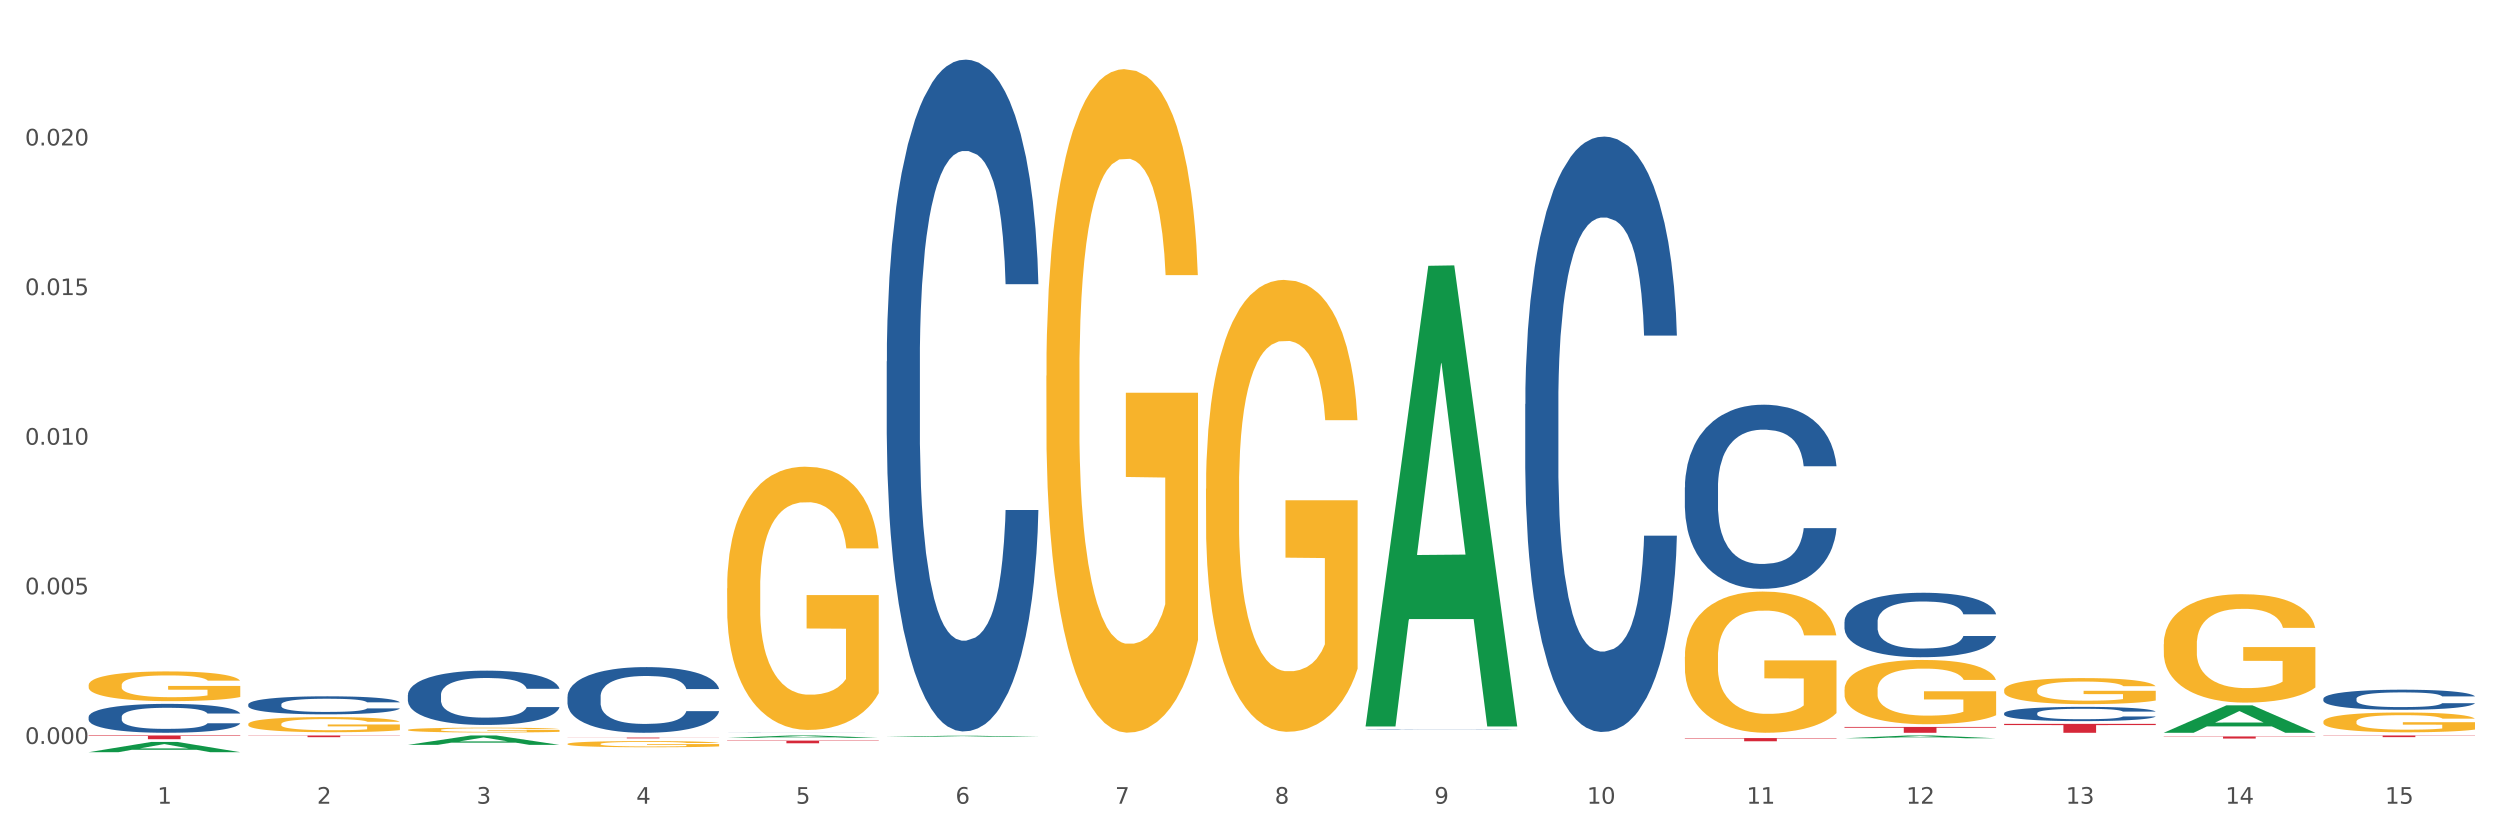 <?xml version="1.0" encoding="utf-8" standalone="no"?>
<!DOCTYPE svg PUBLIC "-//W3C//DTD SVG 1.1//EN"
  "http://www.w3.org/Graphics/SVG/1.1/DTD/svg11.dtd">
<svg xmlns:xlink="http://www.w3.org/1999/xlink" width="1080pt" height="360pt" viewBox="0 0 1080 360" xmlns="http://www.w3.org/2000/svg" version="1.1">
 <rect x="0" y="0" width="1080" height="360" fill="#333333" stroke="none"/>
 <defs>
  <style type="text/css">*{stroke-linejoin: round; stroke-linecap: butt}</style>
 </defs>
 <g id="figure_1">
  <g id="patch_1">
   <path d="M 0 360 
L 1080 360 
L 1080 0 
L 0 0 
z
" style="fill: #ffffff; stroke: #ffffff; stroke-linejoin: miter"/>
  </g>
  <g id="axes_1">
   <g id="matplotlib.axis_1">
    <g id="xtick_1">
     <g id="text_1">
      <!-- 1 -->
      <g style="fill: #4d4d4d" transform="translate(67.984 347.204) scale(0.096 -0.096)">
       <defs>
        <path id="DejaVuSans-31" d="M 794 531 
L 1825 531 
L 1825 4091 
L 703 3866 
L 703 4441 
L 1819 4666 
L 2450 4666 
L 2450 531 
L 3481 531 
L 3481 0 
L 794 0 
L 794 531 
z
" transform="scale(0.016)"/>
       </defs>
       <use xlink:href="#DejaVuSans-31"/>
      </g>
     </g>
    </g>
    <g id="xtick_2">
     <g id="text_2">
      <!-- 2 -->
      <g style="fill: #4d4d4d" transform="translate(136.942 347.204) scale(0.096 -0.096)">
       <defs>
        <path id="DejaVuSans-32" d="M 1228 531 
L 3431 531 
L 3431 0 
L 469 0 
L 469 531 
Q 828 903 1448 1529 
Q 2069 2156 2228 2338 
Q 2531 2678 2651 2914 
Q 2772 3150 2772 3378 
Q 2772 3750 2511 3984 
Q 2250 4219 1831 4219 
Q 1534 4219 1204 4116 
Q 875 4013 500 3803 
L 500 4441 
Q 881 4594 1212 4672 
Q 1544 4750 1819 4750 
Q 2544 4750 2975 4387 
Q 3406 4025 3406 3419 
Q 3406 3131 3298 2873 
Q 3191 2616 2906 2266 
Q 2828 2175 2409 1742 
Q 1991 1309 1228 531 
z
" transform="scale(0.016)"/>
       </defs>
       <use xlink:href="#DejaVuSans-32"/>
      </g>
     </g>
    </g>
    <g id="xtick_3">
     <g id="text_3">
      <!-- 3 -->
      <g style="fill: #4d4d4d" transform="translate(205.899 347.204) scale(0.096 -0.096)">
       <defs>
        <path id="DejaVuSans-33" d="M 2597 2516 
Q 3050 2419 3304 2112 
Q 3559 1806 3559 1356 
Q 3559 666 3084 287 
Q 2609 -91 1734 -91 
Q 1441 -91 1130 -33 
Q 819 25 488 141 
L 488 750 
Q 750 597 1062 519 
Q 1375 441 1716 441 
Q 2309 441 2620 675 
Q 2931 909 2931 1356 
Q 2931 1769 2642 2001 
Q 2353 2234 1838 2234 
L 1294 2234 
L 1294 2753 
L 1863 2753 
Q 2328 2753 2575 2939 
Q 2822 3125 2822 3475 
Q 2822 3834 2567 4026 
Q 2313 4219 1838 4219 
Q 1578 4219 1281 4162 
Q 984 4106 628 3988 
L 628 4550 
Q 988 4650 1302 4700 
Q 1616 4750 1894 4750 
Q 2613 4750 3031 4423 
Q 3450 4097 3450 3541 
Q 3450 3153 3228 2886 
Q 3006 2619 2597 2516 
z
" transform="scale(0.016)"/>
       </defs>
       <use xlink:href="#DejaVuSans-33"/>
      </g>
     </g>
    </g>
    <g id="xtick_4">
     <g id="text_4">
      <!-- 4 -->
      <g style="fill: #4d4d4d" transform="translate(274.857 347.204) scale(0.096 -0.096)">
       <defs>
        <path id="DejaVuSans-34" d="M 2419 4116 
L 825 1625 
L 2419 1625 
L 2419 4116 
z
M 2253 4666 
L 3047 4666 
L 3047 1625 
L 3713 1625 
L 3713 1100 
L 3047 1100 
L 3047 0 
L 2419 0 
L 2419 1100 
L 313 1100 
L 313 1709 
L 2253 4666 
z
" transform="scale(0.016)"/>
       </defs>
       <use xlink:href="#DejaVuSans-34"/>
      </g>
     </g>
    </g>
    <g id="xtick_5">
     <g id="text_5">
      <!-- 5 -->
      <g style="fill: #4d4d4d" transform="translate(343.815 347.204) scale(0.096 -0.096)">
       <defs>
        <path id="DejaVuSans-35" d="M 691 4666 
L 3169 4666 
L 3169 4134 
L 1269 4134 
L 1269 2991 
Q 1406 3038 1543 3061 
Q 1681 3084 1819 3084 
Q 2600 3084 3056 2656 
Q 3513 2228 3513 1497 
Q 3513 744 3044 326 
Q 2575 -91 1722 -91 
Q 1428 -91 1123 -41 
Q 819 9 494 109 
L 494 744 
Q 775 591 1075 516 
Q 1375 441 1709 441 
Q 2250 441 2565 725 
Q 2881 1009 2881 1497 
Q 2881 1984 2565 2268 
Q 2250 2553 1709 2553 
Q 1456 2553 1204 2497 
Q 953 2441 691 2322 
L 691 4666 
z
" transform="scale(0.016)"/>
       </defs>
       <use xlink:href="#DejaVuSans-35"/>
      </g>
     </g>
    </g>
    <g id="xtick_6">
     <g id="text_6">
      <!-- 6 -->
      <g style="fill: #4d4d4d" transform="translate(412.772 347.204) scale(0.096 -0.096)">
       <defs>
        <path id="DejaVuSans-36" d="M 2113 2584 
Q 1688 2584 1439 2293 
Q 1191 2003 1191 1497 
Q 1191 994 1439 701 
Q 1688 409 2113 409 
Q 2538 409 2786 701 
Q 3034 994 3034 1497 
Q 3034 2003 2786 2293 
Q 2538 2584 2113 2584 
z
M 3366 4563 
L 3366 3988 
Q 3128 4100 2886 4159 
Q 2644 4219 2406 4219 
Q 1781 4219 1451 3797 
Q 1122 3375 1075 2522 
Q 1259 2794 1537 2939 
Q 1816 3084 2150 3084 
Q 2853 3084 3261 2657 
Q 3669 2231 3669 1497 
Q 3669 778 3244 343 
Q 2819 -91 2113 -91 
Q 1303 -91 875 529 
Q 447 1150 447 2328 
Q 447 3434 972 4092 
Q 1497 4750 2381 4750 
Q 2619 4750 2861 4703 
Q 3103 4656 3366 4563 
z
" transform="scale(0.016)"/>
       </defs>
       <use xlink:href="#DejaVuSans-36"/>
      </g>
     </g>
    </g>
    <g id="xtick_7">
     <g id="text_7">
      <!-- 7 -->
      <g style="fill: #4d4d4d" transform="translate(481.73 347.204) scale(0.096 -0.096)">
       <defs>
        <path id="DejaVuSans-37" d="M 525 4666 
L 3525 4666 
L 3525 4397 
L 1831 0 
L 1172 0 
L 2766 4134 
L 525 4134 
L 525 4666 
z
" transform="scale(0.016)"/>
       </defs>
       <use xlink:href="#DejaVuSans-37"/>
      </g>
     </g>
    </g>
    <g id="xtick_8">
     <g id="text_8">
      <!-- 8 -->
      <g style="fill: #4d4d4d" transform="translate(550.688 347.204) scale(0.096 -0.096)">
       <defs>
        <path id="DejaVuSans-38" d="M 2034 2216 
Q 1584 2216 1326 1975 
Q 1069 1734 1069 1313 
Q 1069 891 1326 650 
Q 1584 409 2034 409 
Q 2484 409 2743 651 
Q 3003 894 3003 1313 
Q 3003 1734 2745 1975 
Q 2488 2216 2034 2216 
z
M 1403 2484 
Q 997 2584 770 2862 
Q 544 3141 544 3541 
Q 544 4100 942 4425 
Q 1341 4750 2034 4750 
Q 2731 4750 3128 4425 
Q 3525 4100 3525 3541 
Q 3525 3141 3298 2862 
Q 3072 2584 2669 2484 
Q 3125 2378 3379 2068 
Q 3634 1759 3634 1313 
Q 3634 634 3220 271 
Q 2806 -91 2034 -91 
Q 1263 -91 848 271 
Q 434 634 434 1313 
Q 434 1759 690 2068 
Q 947 2378 1403 2484 
z
M 1172 3481 
Q 1172 3119 1398 2916 
Q 1625 2713 2034 2713 
Q 2441 2713 2670 2916 
Q 2900 3119 2900 3481 
Q 2900 3844 2670 4047 
Q 2441 4250 2034 4250 
Q 1625 4250 1398 4047 
Q 1172 3844 1172 3481 
z
" transform="scale(0.016)"/>
       </defs>
       <use xlink:href="#DejaVuSans-38"/>
      </g>
     </g>
    </g>
    <g id="xtick_9">
     <g id="text_9">
      <!-- 9 -->
      <g style="fill: #4d4d4d" transform="translate(619.645 347.204) scale(0.096 -0.096)">
       <defs>
        <path id="DejaVuSans-39" d="M 703 97 
L 703 672 
Q 941 559 1184 500 
Q 1428 441 1663 441 
Q 2288 441 2617 861 
Q 2947 1281 2994 2138 
Q 2813 1869 2534 1725 
Q 2256 1581 1919 1581 
Q 1219 1581 811 2004 
Q 403 2428 403 3163 
Q 403 3881 828 4315 
Q 1253 4750 1959 4750 
Q 2769 4750 3195 4129 
Q 3622 3509 3622 2328 
Q 3622 1225 3098 567 
Q 2575 -91 1691 -91 
Q 1453 -91 1209 -44 
Q 966 3 703 97 
z
M 1959 2075 
Q 2384 2075 2632 2365 
Q 2881 2656 2881 3163 
Q 2881 3666 2632 3958 
Q 2384 4250 1959 4250 
Q 1534 4250 1286 3958 
Q 1038 3666 1038 3163 
Q 1038 2656 1286 2365 
Q 1534 2075 1959 2075 
z
" transform="scale(0.016)"/>
       </defs>
       <use xlink:href="#DejaVuSans-39"/>
      </g>
     </g>
    </g>
    <g id="xtick_10">
     <g id="text_10">
      <!-- 10 -->
      <g style="fill: #4d4d4d" transform="translate(685.549 347.204) scale(0.096 -0.096)">
       <defs>
        <path id="DejaVuSans-30" d="M 2034 4250 
Q 1547 4250 1301 3770 
Q 1056 3291 1056 2328 
Q 1056 1369 1301 889 
Q 1547 409 2034 409 
Q 2525 409 2770 889 
Q 3016 1369 3016 2328 
Q 3016 3291 2770 3770 
Q 2525 4250 2034 4250 
z
M 2034 4750 
Q 2819 4750 3233 4129 
Q 3647 3509 3647 2328 
Q 3647 1150 3233 529 
Q 2819 -91 2034 -91 
Q 1250 -91 836 529 
Q 422 1150 422 2328 
Q 422 3509 836 4129 
Q 1250 4750 2034 4750 
z
" transform="scale(0.016)"/>
       </defs>
       <use xlink:href="#DejaVuSans-31"/>
       <use xlink:href="#DejaVuSans-30" transform="translate(63.623 0)"/>
      </g>
     </g>
    </g>
    <g id="xtick_11">
     <g id="text_11">
      <!-- 11 -->
      <g style="fill: #4d4d4d" transform="translate(754.506 347.204) scale(0.096 -0.096)">
       <use xlink:href="#DejaVuSans-31"/>
       <use xlink:href="#DejaVuSans-31" transform="translate(63.623 0)"/>
      </g>
     </g>
    </g>
    <g id="xtick_12">
     <g id="text_12">
      <!-- 12 -->
      <g style="fill: #4d4d4d" transform="translate(823.464 347.204) scale(0.096 -0.096)">
       <use xlink:href="#DejaVuSans-31"/>
       <use xlink:href="#DejaVuSans-32" transform="translate(63.623 0)"/>
      </g>
     </g>
    </g>
    <g id="xtick_13">
     <g id="text_13">
      <!-- 13 -->
      <g style="fill: #4d4d4d" transform="translate(892.422 347.204) scale(0.096 -0.096)">
       <use xlink:href="#DejaVuSans-31"/>
       <use xlink:href="#DejaVuSans-33" transform="translate(63.623 0)"/>
      </g>
     </g>
    </g>
    <g id="xtick_14">
     <g id="text_14">
      <!-- 14 -->
      <g style="fill: #4d4d4d" transform="translate(961.379 347.204) scale(0.096 -0.096)">
       <use xlink:href="#DejaVuSans-31"/>
       <use xlink:href="#DejaVuSans-34" transform="translate(63.623 0)"/>
      </g>
     </g>
    </g>
    <g id="xtick_15">
     <g id="text_15">
      <!-- 15 -->
      <g style="fill: #4d4d4d" transform="translate(1030.337 347.204) scale(0.096 -0.096)">
       <use xlink:href="#DejaVuSans-31"/>
       <use xlink:href="#DejaVuSans-35" transform="translate(63.623 0)"/>
      </g>
     </g>
    </g>
    <g id="xtick_16"/>
    <g id="xtick_17"/>
    <g id="xtick_18"/>
    <g id="xtick_19"/>
    <g id="xtick_20"/>
    <g id="xtick_21"/>
    <g id="xtick_22"/>
    <g id="xtick_23"/>
    <g id="xtick_24"/>
    <g id="xtick_25"/>
    <g id="xtick_26"/>
    <g id="xtick_27"/>
    <g id="xtick_28"/>
    <g id="xtick_29"/>
   </g>
   <g id="matplotlib.axis_2">
    <g id="ytick_1">
     <g id="text_16">
      <!-- 0.000 -->
      <g style="fill: #4d4d4d" transform="translate(10.8 321.377) scale(0.096 -0.096)">
       <defs>
        <path id="DejaVuSans-2e" d="M 684 794 
L 1344 794 
L 1344 0 
L 684 0 
L 684 794 
z
" transform="scale(0.016)"/>
       </defs>
       <use xlink:href="#DejaVuSans-30"/>
       <use xlink:href="#DejaVuSans-2e" transform="translate(63.623 0)"/>
       <use xlink:href="#DejaVuSans-30" transform="translate(95.41 0)"/>
       <use xlink:href="#DejaVuSans-30" transform="translate(159.033 0)"/>
       <use xlink:href="#DejaVuSans-30" transform="translate(222.656 0)"/>
      </g>
     </g>
    </g>
    <g id="ytick_2">
     <g id="text_17">
      <!-- 0.005 -->
      <g style="fill: #4d4d4d" transform="translate(10.8 256.746) scale(0.096 -0.096)">
       <use xlink:href="#DejaVuSans-30"/>
       <use xlink:href="#DejaVuSans-2e" transform="translate(63.623 0)"/>
       <use xlink:href="#DejaVuSans-30" transform="translate(95.41 0)"/>
       <use xlink:href="#DejaVuSans-30" transform="translate(159.033 0)"/>
       <use xlink:href="#DejaVuSans-35" transform="translate(222.656 0)"/>
      </g>
     </g>
    </g>
    <g id="ytick_3">
     <g id="text_18">
      <!-- 0.010 -->
      <g style="fill: #4d4d4d" transform="translate(10.8 192.115) scale(0.096 -0.096)">
       <use xlink:href="#DejaVuSans-30"/>
       <use xlink:href="#DejaVuSans-2e" transform="translate(63.623 0)"/>
       <use xlink:href="#DejaVuSans-30" transform="translate(95.41 0)"/>
       <use xlink:href="#DejaVuSans-31" transform="translate(159.033 0)"/>
       <use xlink:href="#DejaVuSans-30" transform="translate(222.656 0)"/>
      </g>
     </g>
    </g>
    <g id="ytick_4">
     <g id="text_19">
      <!-- 0.015 -->
      <g style="fill: #4d4d4d" transform="translate(10.8 127.483) scale(0.096 -0.096)">
       <use xlink:href="#DejaVuSans-30"/>
       <use xlink:href="#DejaVuSans-2e" transform="translate(63.623 0)"/>
       <use xlink:href="#DejaVuSans-30" transform="translate(95.41 0)"/>
       <use xlink:href="#DejaVuSans-31" transform="translate(159.033 0)"/>
       <use xlink:href="#DejaVuSans-35" transform="translate(222.656 0)"/>
      </g>
     </g>
    </g>
    <g id="ytick_5">
     <g id="text_20">
      <!-- 0.020 -->
      <g style="fill: #4d4d4d" transform="translate(10.8 62.852) scale(0.096 -0.096)">
       <use xlink:href="#DejaVuSans-30"/>
       <use xlink:href="#DejaVuSans-2e" transform="translate(63.623 0)"/>
       <use xlink:href="#DejaVuSans-30" transform="translate(95.41 0)"/>
       <use xlink:href="#DejaVuSans-32" transform="translate(159.033 0)"/>
       <use xlink:href="#DejaVuSans-30" transform="translate(222.656 0)"/>
      </g>
     </g>
    </g>
    <g id="ytick_6"/>
    <g id="ytick_7"/>
    <g id="ytick_8"/>
    <g id="ytick_9"/>
    <g id="ytick_10"/>
   </g>
   <g id="PolyCollection_1">
    <path d="M 38.283 317.73 
L 103.793 317.73 
L 103.793 317.954 
L 78.024 317.955 
L 78.024 319.34 
L 63.897 319.34 
L 63.897 317.955 
L 38.283 317.954 
L 38.283 317.732 
L 38.283 317.73 
z
" clip-path="url(#p6a45894b71)" style="fill: #d62839"/>
    <path d="M 107.241 317.73 
L 172.75 317.73 
L 172.75 317.832 
L 146.981 317.833 
L 146.981 318.463 
L 132.855 318.463 
L 132.855 317.833 
L 107.241 317.832 
L 107.241 317.731 
L 107.241 317.73 
z
" clip-path="url(#p6a45894b71)" style="fill: #d62839"/>
    <path d="M 245.156 318.618 
L 310.666 318.618 
L 310.666 318.667 
L 284.897 318.668 
L 284.897 318.975 
L 270.77 318.975 
L 270.77 318.668 
L 245.156 318.667 
L 245.156 318.618 
L 245.156 318.618 
z
" clip-path="url(#p6a45894b71)" style="fill: #d62839"/>
    <path d="M 314.114 319.938 
L 379.623 319.938 
L 379.623 320.098 
L 353.854 320.099 
L 353.854 321.095 
L 339.728 321.095 
L 339.728 320.099 
L 314.114 320.098 
L 314.114 319.939 
L 314.114 319.938 
z
" clip-path="url(#p6a45894b71)" style="fill: #d62839"/>
    <path d="M 727.86 318.843 
L 793.369 318.843 
L 793.369 319.034 
L 767.6 319.035 
L 767.6 320.215 
L 753.474 320.215 
L 753.474 319.035 
L 727.86 319.034 
L 727.86 318.844 
L 727.86 318.843 
z
" clip-path="url(#p6a45894b71)" style="fill: #d62839"/>
    <path d="M 796.817 314.027 
L 862.327 314.027 
L 862.327 314.38 
L 836.558 314.382 
L 836.558 316.562 
L 822.431 316.562 
L 822.431 314.382 
L 796.817 314.38 
L 796.817 314.03 
L 796.817 314.027 
z
" clip-path="url(#p6a45894b71)" style="fill: #d62839"/>
    <path d="M 865.775 312.704 
L 931.285 312.704 
L 931.285 313.24 
L 905.515 313.244 
L 905.515 316.562 
L 891.389 316.562 
L 891.389 313.244 
L 865.775 313.24 
L 865.775 312.708 
L 865.775 312.704 
z
" clip-path="url(#p6a45894b71)" style="fill: #d62839"/>
    <path d="M 934.733 318.144 
L 1000.242 318.144 
L 1000.242 318.271 
L 974.473 318.271 
L 974.473 319.054 
L 960.347 319.054 
L 960.347 318.271 
L 934.733 318.271 
L 934.733 318.145 
L 934.733 318.144 
z
" clip-path="url(#p6a45894b71)" style="fill: #d62839"/>
    <path d="M 1003.69 317.73 
L 1069.2 317.73 
L 1069.2 317.827 
L 1043.431 317.828 
L 1043.431 318.428 
L 1029.304 318.428 
L 1029.304 317.828 
L 1003.69 317.827 
L 1003.69 317.731 
L 1003.69 317.73 
z
" clip-path="url(#p6a45894b71)" style="fill: #d62839"/>
    <path d="M 107.241 312.803 
L 107.318 312.797 
L 107.318 312.581 
L 107.473 312.396 
L 108.246 311.947 
L 109.406 311.575 
L 110.257 311.378 
L 111.108 311.216 
L 112.113 311.054 
L 113.351 310.886 
L 115.594 310.641 
L 116.986 310.515 
L 118.687 310.383 
L 121.781 310.192 
L 124.024 310.084 
L 126.344 309.994 
L 130.134 309.886 
L 132.609 309.838 
L 135.239 309.802 
L 138.41 309.778 
L 140.808 309.772 
L 146.067 309.79 
L 150.553 309.844 
L 152.719 309.886 
L 155.503 309.958 
L 156.972 310.006 
L 159.37 310.102 
L 161.845 310.228 
L 163.547 310.335 
L 166.099 310.539 
L 168.032 310.743 
L 169.811 310.994 
L 170.74 311.168 
L 171.436 311.33 
L 172.054 311.515 
L 172.673 311.809 
L 158.751 311.809 
L 158.21 311.599 
L 157.359 311.402 
L 156.122 311.21 
L 155.039 311.09 
L 153.183 310.94 
L 151.481 310.844 
L 149.702 310.773 
L 147.537 310.713 
L 145.835 310.683 
L 143.437 310.659 
L 138.719 310.665 
L 135.548 310.713 
L 133.383 310.773 
L 131.991 310.827 
L 130.753 310.886 
L 129.361 310.97 
L 127.737 311.096 
L 126.576 311.21 
L 125.416 311.354 
L 124.488 311.497 
L 123.637 311.665 
L 122.941 311.845 
L 122.4 312.03 
L 121.936 312.258 
L 121.549 312.635 
L 121.549 313.456 
L 121.704 313.642 
L 122.091 313.887 
L 122.555 314.073 
L 123.328 314.294 
L 124.024 314.444 
L 125.339 314.66 
L 126.809 314.84 
L 127.969 314.953 
L 129.129 315.049 
L 131.14 315.181 
L 133.383 315.289 
L 135.316 315.355 
L 137.946 315.415 
L 139.725 315.438 
L 141.272 315.45 
L 145.062 315.45 
L 147.769 315.432 
L 150.785 315.391 
L 153.105 315.337 
L 155.039 315.271 
L 157.204 315.163 
L 158.597 315.061 
L 158.597 313.809 
L 141.581 313.803 
L 141.581 312.971 
L 172.75 312.971 
L 172.75 315.415 
L 171.436 315.54 
L 169.966 315.654 
L 168.419 315.756 
L 166.099 315.882 
L 163.315 316.002 
L 160.84 316.085 
L 158.21 316.157 
L 155.116 316.223 
L 151.094 316.283 
L 148.619 316.307 
L 145.526 316.325 
L 141.89 316.331 
L 138.719 316.319 
L 135.626 316.289 
L 132.377 316.235 
L 129.206 316.157 
L 126.809 316.079 
L 124.411 315.984 
L 121.859 315.858 
L 119.848 315.738 
L 118.301 315.63 
L 116.599 315.492 
L 114.743 315.313 
L 113.351 315.151 
L 112.113 314.983 
L 110.798 314.768 
L 109.87 314.582 
L 108.942 314.348 
L 108.401 314.175 
L 107.782 313.905 
L 107.318 313.528 
L 107.241 312.803 
z
" clip-path="url(#p6a45894b71)" style="fill: #f7b32b"/>
    <path d="M 38.283 295.99 
L 38.36 295.978 
L 38.36 295.556 
L 38.515 295.192 
L 39.288 294.312 
L 40.449 293.584 
L 41.299 293.197 
L 42.15 292.88 
L 43.156 292.563 
L 44.393 292.234 
L 46.636 291.753 
L 48.028 291.507 
L 49.73 291.248 
L 52.824 290.873 
L 55.066 290.662 
L 57.387 290.486 
L 61.177 290.274 
L 63.652 290.18 
L 66.281 290.11 
L 69.452 290.063 
L 71.85 290.051 
L 77.109 290.087 
L 81.595 290.192 
L 83.761 290.274 
L 86.545 290.415 
L 88.015 290.509 
L 90.412 290.697 
L 92.887 290.943 
L 94.589 291.155 
L 97.141 291.554 
L 99.075 291.953 
L 100.854 292.446 
L 101.782 292.786 
L 102.478 293.103 
L 103.097 293.467 
L 103.715 294.042 
L 89.794 294.042 
L 89.252 293.631 
L 88.401 293.244 
L 87.164 292.868 
L 86.081 292.633 
L 84.225 292.34 
L 82.523 292.152 
L 80.744 292.011 
L 78.579 291.894 
L 76.877 291.835 
L 74.48 291.788 
L 69.762 291.8 
L 66.591 291.894 
L 64.425 292.011 
L 63.033 292.117 
L 61.795 292.234 
L 60.403 292.399 
L 58.779 292.645 
L 57.619 292.868 
L 56.459 293.15 
L 55.531 293.432 
L 54.68 293.76 
L 53.984 294.112 
L 53.442 294.476 
L 52.978 294.922 
L 52.592 295.661 
L 52.592 297.269 
L 52.746 297.633 
L 53.133 298.114 
L 53.597 298.478 
L 54.37 298.913 
L 55.066 299.206 
L 56.381 299.628 
L 57.851 299.981 
L 59.011 300.204 
L 60.171 300.391 
L 62.182 300.65 
L 64.425 300.861 
L 66.359 300.99 
L 68.988 301.107 
L 70.767 301.154 
L 72.314 301.178 
L 76.104 301.178 
L 78.811 301.143 
L 81.827 301.06 
L 84.148 300.955 
L 86.081 300.826 
L 88.247 300.614 
L 89.639 300.415 
L 89.639 297.962 
L 72.623 297.95 
L 72.623 296.319 
L 103.793 296.319 
L 103.793 301.107 
L 102.478 301.354 
L 101.008 301.577 
L 99.462 301.776 
L 97.141 302.023 
L 94.357 302.258 
L 91.882 302.422 
L 89.252 302.563 
L 86.159 302.692 
L 82.137 302.809 
L 79.662 302.856 
L 76.568 302.891 
L 72.933 302.903 
L 69.762 302.88 
L 66.668 302.821 
L 63.42 302.715 
L 60.248 302.563 
L 57.851 302.41 
L 55.453 302.222 
L 52.901 301.976 
L 50.89 301.741 
L 49.343 301.53 
L 47.642 301.26 
L 45.785 300.908 
L 44.393 300.591 
L 43.156 300.262 
L 41.841 299.84 
L 40.913 299.476 
L 39.985 299.018 
L 39.443 298.678 
L 38.824 298.15 
L 38.36 297.41 
L 38.283 295.99 
z
" clip-path="url(#p6a45894b71)" style="fill: #f7b32b"/>
    <path d="M 520.987 211.128 
L 521.064 210.949 
L 521.064 204.53 
L 521.219 199.003 
L 521.992 185.63 
L 523.152 174.576 
L 524.003 168.692 
L 524.854 163.878 
L 525.859 159.063 
L 527.097 154.071 
L 529.34 146.76 
L 530.732 143.016 
L 532.433 139.093 
L 535.527 133.388 
L 537.77 130.178 
L 540.09 127.504 
L 543.88 124.294 
L 546.355 122.868 
L 548.985 121.798 
L 552.156 121.085 
L 554.554 120.907 
L 559.813 121.442 
L 564.299 123.046 
L 566.464 124.294 
L 569.249 126.434 
L 570.718 127.86 
L 573.116 130.713 
L 575.591 134.458 
L 577.293 137.667 
L 579.845 143.729 
L 581.778 149.792 
L 583.557 157.28 
L 584.485 162.451 
L 585.182 167.265 
L 585.8 172.793 
L 586.419 181.529 
L 572.497 181.529 
L 571.956 175.289 
L 571.105 169.405 
L 569.868 163.699 
L 568.785 160.133 
L 566.929 155.676 
L 565.227 152.823 
L 563.448 150.683 
L 561.282 148.9 
L 559.581 148.009 
L 557.183 147.295 
L 552.465 147.474 
L 549.294 148.9 
L 547.129 150.683 
L 545.736 152.288 
L 544.499 154.071 
L 543.107 156.567 
L 541.483 160.311 
L 540.322 163.699 
L 539.162 167.978 
L 538.234 172.258 
L 537.383 177.25 
L 536.687 182.599 
L 536.146 188.127 
L 535.682 194.902 
L 535.295 206.135 
L 535.295 230.563 
L 535.45 236.09 
L 535.837 243.4 
L 536.301 248.928 
L 537.074 255.525 
L 537.77 259.983 
L 539.085 266.401 
L 540.554 271.75 
L 541.715 275.138 
L 542.875 277.991 
L 544.886 281.914 
L 547.129 285.123 
L 549.062 287.084 
L 551.692 288.867 
L 553.471 289.581 
L 555.018 289.937 
L 558.807 289.937 
L 561.515 289.402 
L 564.531 288.154 
L 566.851 286.55 
L 568.785 284.588 
L 570.95 281.379 
L 572.343 278.348 
L 572.343 241.082 
L 555.327 240.904 
L 555.327 216.12 
L 586.496 216.12 
L 586.496 288.867 
L 585.182 292.612 
L 583.712 296 
L 582.165 299.031 
L 579.845 302.775 
L 577.061 306.341 
L 574.586 308.837 
L 571.956 310.977 
L 568.862 312.938 
L 564.84 314.721 
L 562.365 315.435 
L 559.272 315.969 
L 555.636 316.148 
L 552.465 315.791 
L 549.372 314.9 
L 546.123 313.295 
L 542.952 310.977 
L 540.554 308.659 
L 538.157 305.806 
L 535.604 302.062 
L 533.594 298.496 
L 532.047 295.286 
L 530.345 291.185 
L 528.489 285.836 
L 527.097 281.022 
L 525.859 276.03 
L 524.544 269.611 
L 523.616 264.083 
L 522.688 257.13 
L 522.147 251.959 
L 521.528 243.935 
L 521.064 232.702 
L 520.987 211.128 
z
" clip-path="url(#p6a45894b71)" style="fill: #f7b32b"/>
    <path d="M 727.86 283.744 
L 727.937 283.688 
L 727.937 281.682 
L 728.092 279.955 
L 728.865 275.776 
L 730.025 272.321 
L 730.876 270.483 
L 731.727 268.978 
L 732.732 267.474 
L 733.97 265.914 
L 736.213 263.629 
L 737.605 262.459 
L 739.306 261.233 
L 742.4 259.45 
L 744.643 258.447 
L 746.963 257.611 
L 750.753 256.609 
L 753.228 256.163 
L 755.858 255.828 
L 759.029 255.606 
L 761.427 255.55 
L 766.686 255.717 
L 771.172 256.218 
L 773.337 256.609 
L 776.122 257.277 
L 777.591 257.723 
L 779.989 258.614 
L 782.464 259.784 
L 784.166 260.787 
L 786.718 262.682 
L 788.651 264.576 
L 790.43 266.917 
L 791.358 268.532 
L 792.055 270.037 
L 792.673 271.764 
L 793.292 274.494 
L 779.37 274.494 
L 778.829 272.544 
L 777.978 270.705 
L 776.741 268.922 
L 775.658 267.808 
L 773.802 266.415 
L 772.1 265.524 
L 770.321 264.855 
L 768.155 264.298 
L 766.454 264.019 
L 764.056 263.796 
L 759.338 263.852 
L 756.167 264.298 
L 754.002 264.855 
L 752.609 265.356 
L 751.372 265.914 
L 749.98 266.694 
L 748.356 267.864 
L 747.195 268.922 
L 746.035 270.26 
L 745.107 271.597 
L 744.256 273.157 
L 743.56 274.829 
L 743.019 276.556 
L 742.555 278.673 
L 742.168 282.184 
L 742.168 289.817 
L 742.323 291.544 
L 742.71 293.829 
L 743.174 295.556 
L 743.947 297.618 
L 744.643 299.011 
L 745.958 301.017 
L 747.427 302.688 
L 748.588 303.747 
L 749.748 304.638 
L 751.759 305.864 
L 754.002 306.867 
L 755.935 307.48 
L 758.565 308.037 
L 760.344 308.26 
L 761.891 308.372 
L 765.68 308.372 
L 768.387 308.204 
L 771.404 307.814 
L 773.724 307.313 
L 775.658 306.7 
L 777.823 305.697 
L 779.216 304.75 
L 779.216 293.104 
L 762.2 293.049 
L 762.2 285.304 
L 793.369 285.304 
L 793.369 308.037 
L 792.055 309.207 
L 790.585 310.266 
L 789.038 311.213 
L 786.718 312.383 
L 783.933 313.498 
L 781.458 314.278 
L 778.829 314.946 
L 775.735 315.559 
L 771.713 316.116 
L 769.238 316.339 
L 766.145 316.506 
L 762.509 316.562 
L 759.338 316.451 
L 756.245 316.172 
L 752.996 315.671 
L 749.825 314.946 
L 747.427 314.222 
L 745.03 313.33 
L 742.477 312.16 
L 740.467 311.046 
L 738.92 310.043 
L 737.218 308.762 
L 735.362 307.09 
L 733.97 305.586 
L 732.732 304.025 
L 731.417 302.02 
L 730.489 300.292 
L 729.561 298.119 
L 729.02 296.503 
L 728.401 293.996 
L 727.937 290.486 
L 727.86 283.744 
z
" clip-path="url(#p6a45894b71)" style="fill: #f7b32b"/>
    <path d="M 796.817 297.926 
L 796.895 297.9 
L 796.895 296.987 
L 797.049 296.201 
L 797.823 294.3 
L 798.983 292.728 
L 799.834 291.891 
L 800.684 291.207 
L 801.69 290.522 
L 802.927 289.812 
L 805.17 288.772 
L 806.563 288.24 
L 808.264 287.682 
L 811.358 286.871 
L 813.601 286.414 
L 815.921 286.034 
L 819.711 285.578 
L 822.186 285.375 
L 824.816 285.223 
L 827.987 285.121 
L 830.384 285.096 
L 835.644 285.172 
L 840.129 285.4 
L 842.295 285.578 
L 845.079 285.882 
L 846.549 286.085 
L 848.947 286.491 
L 851.422 287.023 
L 853.123 287.479 
L 855.676 288.341 
L 857.609 289.203 
L 859.388 290.268 
L 860.316 291.004 
L 861.012 291.688 
L 861.631 292.474 
L 862.25 293.717 
L 848.328 293.717 
L 847.786 292.829 
L 846.936 291.993 
L 845.698 291.181 
L 844.615 290.674 
L 842.759 290.04 
L 841.058 289.635 
L 839.279 289.33 
L 837.113 289.077 
L 835.412 288.95 
L 833.014 288.849 
L 828.296 288.874 
L 825.125 289.077 
L 822.959 289.33 
L 821.567 289.558 
L 820.33 289.812 
L 818.937 290.167 
L 817.313 290.699 
L 816.153 291.181 
L 814.993 291.79 
L 814.065 292.398 
L 813.214 293.108 
L 812.518 293.869 
L 811.977 294.655 
L 811.512 295.618 
L 811.126 297.216 
L 811.126 300.689 
L 811.28 301.475 
L 811.667 302.515 
L 812.131 303.301 
L 812.905 304.239 
L 813.601 304.873 
L 814.916 305.786 
L 816.385 306.546 
L 817.545 307.028 
L 818.705 307.434 
L 820.716 307.991 
L 822.959 308.448 
L 824.893 308.727 
L 827.523 308.98 
L 829.301 309.082 
L 830.848 309.132 
L 834.638 309.132 
L 837.345 309.056 
L 840.362 308.879 
L 842.682 308.651 
L 844.615 308.372 
L 846.781 307.915 
L 848.173 307.484 
L 848.173 302.185 
L 831.158 302.16 
L 831.158 298.635 
L 862.327 298.635 
L 862.327 308.98 
L 861.012 309.513 
L 859.543 309.994 
L 857.996 310.425 
L 855.676 310.958 
L 852.891 311.465 
L 850.416 311.82 
L 847.786 312.124 
L 844.693 312.403 
L 840.671 312.657 
L 838.196 312.758 
L 835.102 312.834 
L 831.467 312.86 
L 828.296 312.809 
L 825.202 312.682 
L 821.954 312.454 
L 818.783 312.124 
L 816.385 311.795 
L 813.987 311.389 
L 811.435 310.857 
L 809.424 310.349 
L 807.877 309.893 
L 806.176 309.31 
L 804.32 308.549 
L 802.927 307.865 
L 801.69 307.155 
L 800.375 306.242 
L 799.447 305.456 
L 798.519 304.467 
L 797.977 303.732 
L 797.359 302.591 
L 796.895 300.993 
L 796.817 297.926 
z
" clip-path="url(#p6a45894b71)" style="fill: #f7b32b"/>
    <path d="M 865.775 298.133 
L 865.852 298.123 
L 865.852 297.753 
L 866.007 297.434 
L 866.78 296.663 
L 867.941 296.025 
L 868.791 295.686 
L 869.642 295.409 
L 870.648 295.131 
L 871.885 294.843 
L 874.128 294.422 
L 875.52 294.206 
L 877.222 293.979 
L 880.315 293.65 
L 882.558 293.465 
L 884.879 293.311 
L 888.669 293.126 
L 891.144 293.044 
L 893.773 292.982 
L 896.944 292.941 
L 899.342 292.931 
L 904.601 292.961 
L 909.087 293.054 
L 911.253 293.126 
L 914.037 293.249 
L 915.507 293.332 
L 917.904 293.496 
L 920.379 293.712 
L 922.081 293.897 
L 924.633 294.247 
L 926.567 294.596 
L 928.346 295.028 
L 929.274 295.326 
L 929.97 295.604 
L 930.589 295.923 
L 931.207 296.426 
L 917.286 296.426 
L 916.744 296.067 
L 915.893 295.727 
L 914.656 295.398 
L 913.573 295.193 
L 911.717 294.936 
L 910.015 294.771 
L 908.236 294.648 
L 906.071 294.545 
L 904.369 294.493 
L 901.972 294.452 
L 897.254 294.463 
L 894.083 294.545 
L 891.917 294.648 
L 890.525 294.74 
L 889.287 294.843 
L 887.895 294.987 
L 886.271 295.203 
L 885.111 295.398 
L 883.951 295.645 
L 883.022 295.892 
L 882.172 296.18 
L 881.476 296.488 
L 880.934 296.807 
L 880.47 297.198 
L 880.083 297.845 
L 880.083 299.254 
L 880.238 299.573 
L 880.625 299.994 
L 881.089 300.313 
L 881.862 300.693 
L 882.558 300.95 
L 883.873 301.321 
L 885.343 301.629 
L 886.503 301.824 
L 887.663 301.989 
L 889.674 302.215 
L 891.917 302.4 
L 893.851 302.513 
L 896.48 302.616 
L 898.259 302.657 
L 899.806 302.678 
L 903.596 302.678 
L 906.303 302.647 
L 909.319 302.575 
L 911.639 302.482 
L 913.573 302.369 
L 915.739 302.184 
L 917.131 302.009 
L 917.131 299.861 
L 900.115 299.85 
L 900.115 298.421 
L 931.285 298.421 
L 931.285 302.616 
L 929.97 302.832 
L 928.5 303.027 
L 926.953 303.202 
L 924.633 303.418 
L 921.849 303.624 
L 919.374 303.768 
L 916.744 303.891 
L 913.65 304.004 
L 909.629 304.107 
L 907.154 304.148 
L 904.06 304.179 
L 900.425 304.189 
L 897.254 304.169 
L 894.16 304.117 
L 890.911 304.025 
L 887.74 303.891 
L 885.343 303.757 
L 882.945 303.593 
L 880.393 303.377 
L 878.382 303.171 
L 876.835 302.986 
L 875.133 302.75 
L 873.277 302.441 
L 871.885 302.164 
L 870.648 301.876 
L 869.333 301.506 
L 868.405 301.187 
L 867.476 300.786 
L 866.935 300.488 
L 866.316 300.025 
L 865.852 299.377 
L 865.775 298.133 
z
" clip-path="url(#p6a45894b71)" style="fill: #f7b32b"/>
    <path d="M 934.733 278.334 
L 934.81 278.291 
L 934.81 276.751 
L 934.965 275.425 
L 935.738 272.216 
L 936.898 269.564 
L 937.749 268.152 
L 938.6 266.997 
L 939.605 265.842 
L 940.843 264.644 
L 943.086 262.89 
L 944.478 261.992 
L 946.179 261.051 
L 949.273 259.682 
L 951.516 258.912 
L 953.836 258.27 
L 957.626 257.5 
L 960.101 257.158 
L 962.731 256.901 
L 965.902 256.73 
L 968.3 256.687 
L 973.559 256.815 
L 978.045 257.2 
L 980.21 257.5 
L 982.995 258.013 
L 984.464 258.355 
L 986.862 259.04 
L 989.337 259.938 
L 991.038 260.708 
L 993.591 262.163 
L 995.524 263.617 
L 997.303 265.414 
L 998.231 266.655 
L 998.928 267.81 
L 999.546 269.136 
L 1000.165 271.232 
L 986.243 271.232 
L 985.702 269.735 
L 984.851 268.323 
L 983.614 266.954 
L 982.531 266.099 
L 980.674 265.029 
L 978.973 264.345 
L 977.194 263.831 
L 975.028 263.403 
L 973.327 263.19 
L 970.929 263.018 
L 966.211 263.061 
L 963.04 263.403 
L 960.875 263.831 
L 959.482 264.216 
L 958.245 264.644 
L 956.853 265.243 
L 955.229 266.141 
L 954.068 266.954 
L 952.908 267.981 
L 951.98 269.008 
L 951.129 270.206 
L 950.433 271.489 
L 949.892 272.815 
L 949.428 274.441 
L 949.041 277.136 
L 949.041 282.997 
L 949.196 284.323 
L 949.582 286.077 
L 950.047 287.403 
L 950.82 288.986 
L 951.516 290.056 
L 952.831 291.596 
L 954.3 292.879 
L 955.461 293.692 
L 956.621 294.376 
L 958.632 295.317 
L 960.875 296.088 
L 962.808 296.558 
L 965.438 296.986 
L 967.217 297.157 
L 968.764 297.243 
L 972.553 297.243 
L 975.26 297.114 
L 978.277 296.815 
L 980.597 296.43 
L 982.531 295.959 
L 984.696 295.189 
L 986.089 294.462 
L 986.089 285.521 
L 969.073 285.478 
L 969.073 279.532 
L 1000.242 279.532 
L 1000.242 296.986 
L 998.928 297.884 
L 997.458 298.697 
L 995.911 299.424 
L 993.591 300.323 
L 990.806 301.178 
L 988.331 301.777 
L 985.702 302.291 
L 982.608 302.761 
L 978.586 303.189 
L 976.111 303.36 
L 973.017 303.488 
L 969.382 303.531 
L 966.211 303.446 
L 963.118 303.232 
L 959.869 302.847 
L 956.698 302.291 
L 954.3 301.734 
L 951.903 301.05 
L 949.35 300.152 
L 947.34 299.296 
L 945.793 298.526 
L 944.091 297.542 
L 942.235 296.259 
L 940.843 295.104 
L 939.605 293.906 
L 938.29 292.366 
L 937.362 291.039 
L 936.434 289.371 
L 935.893 288.13 
L 935.274 286.205 
L 934.81 283.51 
L 934.733 278.334 
z
" clip-path="url(#p6a45894b71)" style="fill: #f7b32b"/>
    <path d="M 1003.69 311.757 
L 1003.768 311.749 
L 1003.768 311.468 
L 1003.922 311.225 
L 1004.696 310.639 
L 1005.856 310.154 
L 1006.707 309.896 
L 1007.557 309.685 
L 1008.563 309.474 
L 1009.8 309.255 
L 1012.043 308.935 
L 1013.435 308.77 
L 1015.137 308.598 
L 1018.231 308.348 
L 1020.474 308.208 
L 1022.794 308.09 
L 1026.584 307.95 
L 1029.059 307.887 
L 1031.688 307.84 
L 1034.86 307.809 
L 1037.257 307.801 
L 1042.517 307.824 
L 1047.002 307.895 
L 1049.168 307.95 
L 1051.952 308.043 
L 1053.422 308.106 
L 1055.82 308.231 
L 1058.295 308.395 
L 1059.996 308.536 
L 1062.548 308.802 
L 1064.482 309.068 
L 1066.261 309.396 
L 1067.189 309.623 
L 1067.885 309.834 
L 1068.504 310.076 
L 1069.123 310.459 
L 1055.201 310.459 
L 1054.659 310.186 
L 1053.809 309.928 
L 1052.571 309.677 
L 1051.488 309.521 
L 1049.632 309.326 
L 1047.931 309.2 
L 1046.152 309.107 
L 1043.986 309.028 
L 1042.285 308.989 
L 1039.887 308.958 
L 1035.169 308.966 
L 1031.998 309.028 
L 1029.832 309.107 
L 1028.44 309.177 
L 1027.203 309.255 
L 1025.81 309.365 
L 1024.186 309.529 
L 1023.026 309.677 
L 1021.866 309.865 
L 1020.938 310.053 
L 1020.087 310.272 
L 1019.391 310.506 
L 1018.85 310.748 
L 1018.385 311.046 
L 1017.999 311.538 
L 1017.999 312.609 
L 1018.153 312.852 
L 1018.54 313.172 
L 1019.004 313.415 
L 1019.778 313.704 
L 1020.474 313.899 
L 1021.789 314.181 
L 1023.258 314.415 
L 1024.418 314.564 
L 1025.578 314.689 
L 1027.589 314.861 
L 1029.832 315.002 
L 1031.766 315.088 
L 1034.396 315.166 
L 1036.174 315.197 
L 1037.721 315.213 
L 1041.511 315.213 
L 1044.218 315.189 
L 1047.235 315.135 
L 1049.555 315.064 
L 1051.488 314.978 
L 1053.654 314.837 
L 1055.046 314.705 
L 1055.046 313.071 
L 1038.031 313.063 
L 1038.031 311.976 
L 1069.2 311.976 
L 1069.2 315.166 
L 1067.885 315.33 
L 1066.416 315.479 
L 1064.869 315.611 
L 1062.548 315.776 
L 1059.764 315.932 
L 1057.289 316.041 
L 1054.659 316.135 
L 1051.566 316.221 
L 1047.544 316.3 
L 1045.069 316.331 
L 1041.975 316.354 
L 1038.34 316.362 
L 1035.169 316.346 
L 1032.075 316.307 
L 1028.827 316.237 
L 1025.656 316.135 
L 1023.258 316.034 
L 1020.86 315.909 
L 1018.308 315.744 
L 1016.297 315.588 
L 1014.75 315.447 
L 1013.049 315.267 
L 1011.193 315.033 
L 1009.8 314.822 
L 1008.563 314.603 
L 1007.248 314.321 
L 1006.32 314.079 
L 1005.392 313.774 
L 1004.85 313.547 
L 1004.232 313.196 
L 1003.768 312.703 
L 1003.69 311.757 
z
" clip-path="url(#p6a45894b71)" style="fill: #f7b32b"/>
    <path d="M 314.114 318.768 
L 314.181 318.767 
L 341.196 317.731 
L 352.406 317.73 
L 379.623 318.77 
L 366.657 318.77 
L 360.781 318.528 
L 332.889 318.528 
L 332.686 318.531 
L 327.013 318.77 
L 314.114 318.77 
L 314.114 318.768 
L 336.4 318.383 
L 357.269 318.382 
L 346.936 317.952 
L 346.801 317.95 
L 346.666 317.953 
L 336.333 318.382 
L 336.4 318.383 
L 314.114 318.768 
z
" clip-path="url(#p6a45894b71)" style="fill: #109648"/>
    <path d="M 383.071 318.372 
L 383.139 318.372 
L 410.153 317.828 
L 421.364 317.827 
L 448.581 318.373 
L 435.614 318.373 
L 429.739 318.246 
L 401.846 318.246 
L 401.644 318.248 
L 395.971 318.373 
L 383.071 318.373 
L 383.071 318.372 
L 405.358 318.17 
L 426.227 318.17 
L 415.894 317.944 
L 415.759 317.943 
L 415.624 317.944 
L 405.291 318.17 
L 405.358 318.17 
L 383.071 318.372 
z
" clip-path="url(#p6a45894b71)" style="fill: #109648"/>
    <path d="M 589.944 313.454 
L 590.012 313.267 
L 617.026 114.828 
L 628.237 114.641 
L 655.454 313.828 
L 642.487 313.828 
L 636.612 267.445 
L 608.719 267.445 
L 608.517 268.193 
L 602.844 313.828 
L 589.944 313.828 
L 589.944 313.454 
L 612.231 239.764 
L 633.1 239.577 
L 622.767 157.097 
L 622.632 156.723 
L 622.497 157.284 
L 612.164 239.577 
L 612.231 239.764 
L 589.944 313.454 
z
" clip-path="url(#p6a45894b71)" style="fill: #109648"/>
    <path d="M 796.817 318.936 
L 796.885 318.935 
L 823.899 317.731 
L 835.11 317.73 
L 862.327 318.938 
L 849.36 318.938 
L 843.485 318.657 
L 815.592 318.657 
L 815.39 318.662 
L 809.717 318.938 
L 796.817 318.938 
L 796.817 318.936 
L 819.104 318.489 
L 839.973 318.488 
L 829.64 317.988 
L 829.505 317.985 
L 829.37 317.989 
L 819.037 318.488 
L 819.104 318.489 
L 796.817 318.936 
z
" clip-path="url(#p6a45894b71)" style="fill: #109648"/>
    <path d="M 934.733 316.54 
L 934.8 316.529 
L 961.814 304.71 
L 973.025 304.699 
L 1000.242 316.562 
L 987.275 316.562 
L 981.4 313.8 
L 953.508 313.8 
L 953.305 313.844 
L 947.632 316.562 
L 934.733 316.562 
L 934.733 316.54 
L 957.019 312.151 
L 977.888 312.14 
L 967.555 307.228 
L 967.42 307.205 
L 967.285 307.239 
L 956.952 312.14 
L 957.019 312.151 
L 934.733 316.54 
z
" clip-path="url(#p6a45894b71)" style="fill: #109648"/>
    <path d="M 245.156 300.935 
L 245.233 300.909 
L 245.233 300.183 
L 245.466 299.198 
L 246.317 297.384 
L 247.402 296.011 
L 249.26 294.404 
L 250.267 293.73 
L 251.583 292.978 
L 254.293 291.76 
L 257.391 290.724 
L 259.559 290.154 
L 261.185 289.791 
L 264.824 289.143 
L 266.915 288.858 
L 269.083 288.625 
L 270.942 288.469 
L 274.039 288.288 
L 276.517 288.21 
L 279.382 288.184 
L 281.783 288.21 
L 284.957 288.314 
L 289.604 288.625 
L 291.385 288.806 
L 293.785 289.117 
L 296.263 289.532 
L 298.276 289.946 
L 300.599 290.542 
L 303 291.32 
L 305.323 292.305 
L 306.949 293.212 
L 308.265 294.171 
L 309.427 295.337 
L 310.279 296.607 
L 310.666 297.669 
L 296.495 297.669 
L 296.108 296.71 
L 295.334 295.674 
L 294.559 294.974 
L 293.708 294.404 
L 292.391 293.756 
L 291.23 293.341 
L 289.294 292.849 
L 287.513 292.538 
L 286.042 292.356 
L 284.261 292.201 
L 280.466 292.045 
L 277.756 292.045 
L 276.052 292.097 
L 273.962 292.227 
L 272.181 292.408 
L 270.09 292.719 
L 268.464 293.056 
L 266.838 293.497 
L 265.908 293.808 
L 264.515 294.378 
L 263.585 294.844 
L 262.346 295.648 
L 261.65 296.218 
L 260.411 297.695 
L 259.869 298.784 
L 259.636 299.535 
L 259.481 300.365 
L 259.481 304.408 
L 259.946 306.222 
L 260.333 306.999 
L 260.953 307.88 
L 262.114 309.021 
L 263.818 310.135 
L 265.599 310.938 
L 267.07 311.431 
L 268.464 311.794 
L 269.858 312.079 
L 271.561 312.338 
L 272.955 312.493 
L 275.046 312.649 
L 277.524 312.727 
L 279.46 312.727 
L 283.409 312.597 
L 285.19 312.467 
L 286.893 312.286 
L 288.752 312.001 
L 290.223 311.69 
L 291.075 311.457 
L 292.469 310.964 
L 293.553 310.446 
L 294.482 309.85 
L 295.101 309.332 
L 295.798 308.554 
L 296.34 307.673 
L 296.495 307.206 
L 310.666 307.206 
L 310.356 308.139 
L 309.814 309.047 
L 308.73 310.265 
L 307.878 310.964 
L 306.562 311.82 
L 305.168 312.545 
L 303.232 313.349 
L 301.451 313.945 
L 299.593 314.463 
L 297.579 314.929 
L 293.94 315.577 
L 292.623 315.759 
L 289.836 316.07 
L 287.668 316.251 
L 284.493 316.433 
L 281.241 316.536 
L 277.833 316.562 
L 274.813 316.51 
L 271.484 316.355 
L 269.393 316.199 
L 267.07 315.966 
L 264.36 315.603 
L 261.804 315.163 
L 259.404 314.644 
L 257.158 314.048 
L 255.068 313.375 
L 252.357 312.26 
L 250.344 311.172 
L 248.873 310.161 
L 247.866 309.306 
L 246.86 308.217 
L 246.317 307.466 
L 245.466 305.651 
L 245.156 303.967 
L 245.156 300.935 
z
" clip-path="url(#p6a45894b71)" style="fill: #255c99"/>
    <path d="M 314.114 316.53 
L 314.191 316.53 
L 314.191 316.529 
L 314.423 316.527 
L 315.275 316.523 
L 316.359 316.52 
L 318.218 316.517 
L 319.224 316.516 
L 320.541 316.514 
L 323.251 316.512 
L 326.348 316.509 
L 328.516 316.508 
L 330.143 316.508 
L 333.782 316.506 
L 335.873 316.506 
L 338.041 316.505 
L 339.899 316.505 
L 342.997 316.504 
L 345.475 316.504 
L 348.34 316.504 
L 350.74 316.504 
L 353.915 316.505 
L 358.561 316.505 
L 360.342 316.506 
L 362.743 316.506 
L 365.221 316.507 
L 367.234 316.508 
L 369.557 316.509 
L 371.957 316.511 
L 374.28 316.513 
L 375.907 316.515 
L 377.223 316.516 
L 378.384 316.519 
L 379.236 316.521 
L 379.623 316.524 
L 365.453 316.524 
L 365.066 316.522 
L 364.291 316.52 
L 363.517 316.518 
L 362.665 316.517 
L 361.349 316.516 
L 360.187 316.515 
L 358.251 316.514 
L 356.47 316.513 
L 354.999 316.513 
L 353.218 316.512 
L 349.424 316.512 
L 346.714 316.512 
L 345.01 316.512 
L 342.919 316.513 
L 341.138 316.513 
L 339.048 316.514 
L 337.421 316.514 
L 335.795 316.515 
L 334.866 316.516 
L 333.472 316.517 
L 332.543 316.518 
L 331.304 316.52 
L 330.607 316.521 
L 329.368 316.524 
L 328.826 316.526 
L 328.594 316.527 
L 328.439 316.529 
L 328.439 316.537 
L 328.904 316.541 
L 329.291 316.543 
L 329.91 316.544 
L 331.072 316.547 
L 332.775 316.549 
L 334.556 316.551 
L 336.028 316.552 
L 337.421 316.552 
L 338.815 316.553 
L 340.519 316.554 
L 341.913 316.554 
L 344.003 316.554 
L 346.481 316.554 
L 348.417 316.554 
L 352.366 316.554 
L 354.147 316.554 
L 355.851 316.553 
L 357.709 316.553 
L 359.181 316.552 
L 360.032 316.552 
L 361.426 316.551 
L 362.51 316.55 
L 363.44 316.548 
L 364.059 316.547 
L 364.756 316.546 
L 365.298 316.544 
L 365.453 316.543 
L 379.623 316.543 
L 379.314 316.545 
L 378.772 316.547 
L 377.688 316.549 
L 376.836 316.551 
L 375.519 316.553 
L 374.126 316.554 
L 372.19 316.556 
L 370.409 316.557 
L 368.55 316.558 
L 366.537 316.559 
L 362.898 316.56 
L 361.581 316.561 
L 358.793 316.561 
L 356.625 316.562 
L 353.45 316.562 
L 350.198 316.562 
L 346.791 316.562 
L 343.771 316.562 
L 340.441 316.562 
L 338.351 316.561 
L 336.028 316.561 
L 333.317 316.56 
L 330.762 316.559 
L 328.362 316.558 
L 326.116 316.557 
L 324.025 316.556 
L 321.315 316.553 
L 319.302 316.551 
L 317.831 316.549 
L 316.824 316.547 
L 315.817 316.545 
L 315.275 316.544 
L 314.423 316.54 
L 314.114 316.536 
L 314.114 316.53 
z
" clip-path="url(#p6a45894b71)" style="fill: #255c99"/>
    <path d="M 383.071 156.165 
L 383.149 155.9 
L 383.149 148.479 
L 383.381 138.407 
L 384.233 119.853 
L 385.317 105.805 
L 387.175 89.372 
L 388.182 82.481 
L 389.498 74.794 
L 392.209 62.337 
L 395.306 51.735 
L 397.474 45.903 
L 399.1 42.193 
L 402.74 35.566 
L 404.83 32.651 
L 406.999 30.265 
L 408.857 28.675 
L 411.954 26.82 
L 414.432 26.025 
L 417.297 25.759 
L 419.698 26.025 
L 422.873 27.085 
L 427.519 30.265 
L 429.3 32.121 
L 431.7 35.301 
L 434.178 39.542 
L 436.192 43.783 
L 438.515 49.879 
L 440.915 57.831 
L 443.238 67.903 
L 444.864 77.18 
L 446.181 86.987 
L 447.342 98.914 
L 448.194 111.902 
L 448.581 122.769 
L 434.411 122.769 
L 434.023 112.962 
L 433.249 102.36 
L 432.475 95.203 
L 431.623 89.372 
L 430.306 82.746 
L 429.145 78.505 
L 427.209 73.469 
L 425.428 70.288 
L 423.957 68.433 
L 422.176 66.843 
L 418.382 65.252 
L 415.671 65.252 
L 413.968 65.782 
L 411.877 67.108 
L 410.096 68.963 
L 408.005 72.144 
L 406.379 75.589 
L 404.753 80.095 
L 403.824 83.276 
L 402.43 89.107 
L 401.501 93.878 
L 400.262 102.095 
L 399.565 107.926 
L 398.326 123.034 
L 397.784 134.166 
L 397.552 141.853 
L 397.397 150.334 
L 397.397 191.682 
L 397.861 210.236 
L 398.248 218.188 
L 398.868 227.199 
L 400.029 238.862 
L 401.733 250.259 
L 403.514 258.476 
L 404.985 263.512 
L 406.379 267.222 
L 407.773 270.138 
L 409.477 272.789 
L 410.87 274.379 
L 412.961 275.969 
L 415.439 276.764 
L 417.375 276.764 
L 421.324 275.439 
L 423.105 274.114 
L 424.809 272.258 
L 426.667 269.343 
L 428.138 266.162 
L 428.99 263.777 
L 430.384 258.741 
L 431.468 253.44 
L 432.397 247.343 
L 433.017 242.042 
L 433.714 234.091 
L 434.256 225.079 
L 434.411 220.308 
L 448.581 220.308 
L 448.271 229.85 
L 447.729 239.127 
L 446.645 251.584 
L 445.793 258.741 
L 444.477 267.487 
L 443.083 274.909 
L 441.147 283.126 
L 439.366 289.222 
L 437.508 294.523 
L 435.495 299.294 
L 431.855 305.92 
L 430.539 307.775 
L 427.751 310.956 
L 425.583 312.811 
L 422.408 314.667 
L 419.156 315.727 
L 415.749 315.992 
L 412.729 315.462 
L 409.399 313.872 
L 407.308 312.281 
L 404.985 309.896 
L 402.275 306.185 
L 399.72 301.679 
L 397.319 296.378 
L 395.074 290.282 
L 392.983 283.391 
L 390.273 271.993 
L 388.259 260.861 
L 386.788 250.524 
L 385.782 241.777 
L 384.775 230.645 
L 384.233 222.959 
L 383.381 204.405 
L 383.071 187.177 
L 383.071 156.165 
z
" clip-path="url(#p6a45894b71)" style="fill: #255c99"/>
    <path d="M 589.944 315.079 
L 590.022 315.079 
L 590.022 315.074 
L 590.254 315.068 
L 591.106 315.056 
L 592.19 315.047 
L 594.048 315.037 
L 595.055 315.032 
L 596.371 315.027 
L 599.082 315.019 
L 602.179 315.013 
L 604.347 315.009 
L 605.973 315.007 
L 609.613 315.002 
L 611.703 315 
L 613.872 314.999 
L 615.73 314.998 
L 618.827 314.997 
L 621.305 314.996 
L 624.17 314.996 
L 626.571 314.996 
L 629.746 314.997 
L 634.392 314.999 
L 636.173 315 
L 638.573 315.002 
L 641.051 315.005 
L 643.064 315.008 
L 645.388 315.011 
L 647.788 315.017 
L 650.111 315.023 
L 651.737 315.029 
L 653.054 315.035 
L 654.215 315.043 
L 655.067 315.051 
L 655.454 315.058 
L 641.283 315.058 
L 640.896 315.052 
L 640.122 315.045 
L 639.348 315.04 
L 638.496 315.037 
L 637.179 315.032 
L 636.018 315.03 
L 634.082 315.027 
L 632.301 315.024 
L 630.83 315.023 
L 629.049 315.022 
L 625.255 315.021 
L 622.544 315.021 
L 620.841 315.022 
L 618.75 315.022 
L 616.969 315.024 
L 614.878 315.026 
L 613.252 315.028 
L 611.626 315.031 
L 610.697 315.033 
L 609.303 315.036 
L 608.374 315.04 
L 607.135 315.045 
L 606.438 315.048 
L 605.199 315.058 
L 604.657 315.065 
L 604.425 315.07 
L 604.27 315.076 
L 604.27 315.102 
L 604.734 315.114 
L 605.121 315.119 
L 605.741 315.125 
L 606.902 315.132 
L 608.606 315.139 
L 610.387 315.144 
L 611.858 315.148 
L 613.252 315.15 
L 614.646 315.152 
L 616.35 315.154 
L 617.743 315.155 
L 619.834 315.156 
L 622.312 315.156 
L 624.248 315.156 
L 628.197 315.155 
L 629.978 315.154 
L 631.682 315.153 
L 633.54 315.151 
L 635.011 315.149 
L 635.863 315.148 
L 637.257 315.145 
L 638.341 315.141 
L 639.27 315.137 
L 639.89 315.134 
L 640.587 315.129 
L 641.129 315.123 
L 641.283 315.12 
L 655.454 315.12 
L 655.144 315.126 
L 654.602 315.132 
L 653.518 315.14 
L 652.666 315.145 
L 651.35 315.15 
L 649.956 315.155 
L 648.02 315.16 
L 646.239 315.164 
L 644.381 315.167 
L 642.368 315.171 
L 638.728 315.175 
L 637.412 315.176 
L 634.624 315.178 
L 632.456 315.179 
L 629.281 315.18 
L 626.029 315.181 
L 622.622 315.181 
L 619.602 315.181 
L 616.272 315.18 
L 614.181 315.179 
L 611.858 315.177 
L 609.148 315.175 
L 606.593 315.172 
L 604.192 315.169 
L 601.947 315.165 
L 599.856 315.16 
L 597.146 315.153 
L 595.132 315.146 
L 593.661 315.139 
L 592.654 315.134 
L 591.648 315.127 
L 591.106 315.122 
L 590.254 315.11 
L 589.944 315.099 
L 589.944 315.079 
z
" clip-path="url(#p6a45894b71)" style="fill: #255c99"/>
    <path d="M 658.902 174.575 
L 658.979 174.34 
L 658.979 167.762 
L 659.212 158.836 
L 660.063 142.393 
L 661.148 129.943 
L 663.006 115.379 
L 664.013 109.271 
L 665.329 102.459 
L 668.039 91.418 
L 671.137 82.022 
L 673.305 76.854 
L 674.931 73.565 
L 678.57 67.693 
L 680.661 65.109 
L 682.829 62.995 
L 684.688 61.585 
L 687.785 59.941 
L 690.263 59.236 
L 693.128 59.001 
L 695.529 59.236 
L 698.703 60.176 
L 703.349 62.995 
L 705.13 64.639 
L 707.531 67.458 
L 710.009 71.216 
L 712.022 74.975 
L 714.345 80.378 
L 716.746 87.425 
L 719.069 96.351 
L 720.695 104.573 
L 722.011 113.264 
L 723.173 123.835 
L 724.025 135.345 
L 724.412 144.977 
L 710.241 144.977 
L 709.854 136.285 
L 709.08 126.889 
L 708.305 120.546 
L 707.454 115.379 
L 706.137 109.506 
L 704.976 105.747 
L 703.04 101.284 
L 701.259 98.465 
L 699.787 96.821 
L 698.006 95.412 
L 694.212 94.002 
L 691.502 94.002 
L 689.798 94.472 
L 687.708 95.647 
L 685.927 97.291 
L 683.836 100.11 
L 682.21 103.163 
L 680.584 107.157 
L 679.654 109.976 
L 678.261 115.144 
L 677.331 119.372 
L 676.092 126.654 
L 675.396 131.822 
L 674.157 145.212 
L 673.615 155.078 
L 673.382 161.89 
L 673.227 169.407 
L 673.227 206.052 
L 673.692 222.495 
L 674.079 229.542 
L 674.699 237.529 
L 675.86 247.865 
L 677.564 257.966 
L 679.345 265.248 
L 680.816 269.711 
L 682.21 273 
L 683.604 275.584 
L 685.307 277.933 
L 686.701 279.342 
L 688.792 280.752 
L 691.27 281.457 
L 693.206 281.457 
L 697.155 280.282 
L 698.936 279.108 
L 700.639 277.463 
L 702.498 274.879 
L 703.969 272.06 
L 704.821 269.946 
L 706.215 265.483 
L 707.299 260.785 
L 708.228 255.382 
L 708.847 250.684 
L 709.544 243.637 
L 710.086 235.65 
L 710.241 231.422 
L 724.412 231.422 
L 724.102 239.878 
L 723.56 248.1 
L 722.476 259.141 
L 721.624 265.483 
L 720.308 273.235 
L 718.914 279.812 
L 716.978 287.094 
L 715.197 292.497 
L 713.339 297.195 
L 711.325 301.424 
L 707.686 307.296 
L 706.369 308.94 
L 703.582 311.759 
L 701.414 313.404 
L 698.239 315.048 
L 694.987 315.988 
L 691.579 316.223 
L 688.559 315.753 
L 685.23 314.343 
L 683.139 312.934 
L 680.816 310.82 
L 678.106 307.531 
L 675.55 303.538 
L 673.15 298.84 
L 670.904 293.437 
L 668.814 287.329 
L 666.103 277.228 
L 664.09 267.362 
L 662.619 258.201 
L 661.612 250.449 
L 660.605 240.583 
L 660.063 233.771 
L 659.212 217.327 
L 658.902 202.059 
L 658.902 174.575 
z
" clip-path="url(#p6a45894b71)" style="fill: #255c99"/>
    <path d="M 727.86 210.571 
L 727.937 210.499 
L 727.937 208.464 
L 728.169 205.703 
L 729.021 200.618 
L 730.105 196.767 
L 731.964 192.262 
L 732.97 190.373 
L 734.287 188.266 
L 736.997 184.852 
L 740.094 181.945 
L 742.262 180.347 
L 743.889 179.33 
L 747.528 177.513 
L 749.619 176.714 
L 751.787 176.06 
L 753.645 175.624 
L 756.743 175.116 
L 759.221 174.898 
L 762.086 174.825 
L 764.486 174.898 
L 767.661 175.189 
L 772.307 176.06 
L 774.088 176.569 
L 776.489 177.441 
L 778.967 178.603 
L 780.98 179.766 
L 783.303 181.437 
L 785.703 183.616 
L 788.026 186.377 
L 789.652 188.92 
L 790.969 191.608 
L 792.13 194.878 
L 792.982 198.438 
L 793.369 201.417 
L 779.199 201.417 
L 778.812 198.729 
L 778.037 195.822 
L 777.263 193.861 
L 776.411 192.262 
L 775.095 190.446 
L 773.933 189.284 
L 771.997 187.903 
L 770.216 187.031 
L 768.745 186.523 
L 766.964 186.087 
L 763.17 185.651 
L 760.46 185.651 
L 758.756 185.796 
L 756.665 186.159 
L 754.884 186.668 
L 752.794 187.54 
L 751.167 188.484 
L 749.541 189.719 
L 748.612 190.591 
L 747.218 192.19 
L 746.289 193.497 
L 745.05 195.75 
L 744.353 197.348 
L 743.114 201.489 
L 742.572 204.541 
L 742.34 206.648 
L 742.185 208.973 
L 742.185 220.307 
L 742.65 225.393 
L 743.037 227.572 
L 743.656 230.043 
L 744.818 233.24 
L 746.521 236.364 
L 748.302 238.616 
L 749.774 239.996 
L 751.167 241.014 
L 752.561 241.813 
L 754.265 242.539 
L 755.659 242.975 
L 757.749 243.411 
L 760.227 243.629 
L 762.163 243.629 
L 766.112 243.266 
L 767.893 242.903 
L 769.597 242.394 
L 771.455 241.595 
L 772.927 240.723 
L 773.778 240.069 
L 775.172 238.689 
L 776.256 237.236 
L 777.186 235.564 
L 777.805 234.111 
L 778.502 231.932 
L 779.044 229.461 
L 779.199 228.154 
L 793.369 228.154 
L 793.06 230.769 
L 792.518 233.312 
L 791.433 236.727 
L 790.582 238.689 
L 789.265 241.086 
L 787.871 243.121 
L 785.936 245.373 
L 784.155 247.044 
L 782.296 248.497 
L 780.283 249.805 
L 776.643 251.621 
L 775.327 252.13 
L 772.539 253.002 
L 770.371 253.51 
L 767.196 254.019 
L 763.944 254.309 
L 760.537 254.382 
L 757.517 254.237 
L 754.187 253.801 
L 752.097 253.365 
L 749.774 252.711 
L 747.063 251.694 
L 744.508 250.459 
L 742.108 249.006 
L 739.862 247.334 
L 737.771 245.445 
L 735.061 242.321 
L 733.048 239.27 
L 731.576 236.436 
L 730.57 234.039 
L 729.563 230.987 
L 729.021 228.88 
L 728.169 223.794 
L 727.86 219.072 
L 727.86 210.571 
z
" clip-path="url(#p6a45894b71)" style="fill: #255c99"/>
    <path d="M 796.817 268.585 
L 796.895 268.56 
L 796.895 267.848 
L 797.127 266.881 
L 797.979 265.1 
L 799.063 263.751 
L 800.921 262.174 
L 801.928 261.512 
L 803.244 260.774 
L 805.955 259.578 
L 809.052 258.561 
L 811.22 258.001 
L 812.846 257.645 
L 816.486 257.008 
L 818.576 256.729 
L 820.745 256.5 
L 822.603 256.347 
L 825.7 256.169 
L 828.178 256.092 
L 831.043 256.067 
L 833.444 256.092 
L 836.619 256.194 
L 841.265 256.5 
L 843.046 256.678 
L 845.446 256.983 
L 847.924 257.39 
L 849.937 257.797 
L 852.261 258.382 
L 854.661 259.146 
L 856.984 260.113 
L 858.61 261.003 
L 859.927 261.945 
L 861.088 263.09 
L 861.94 264.336 
L 862.327 265.379 
L 848.156 265.379 
L 847.769 264.438 
L 846.995 263.42 
L 846.221 262.733 
L 845.369 262.174 
L 844.052 261.537 
L 842.891 261.13 
L 840.955 260.647 
L 839.174 260.342 
L 837.703 260.163 
L 835.922 260.011 
L 832.127 259.858 
L 829.417 259.858 
L 827.714 259.909 
L 825.623 260.036 
L 823.842 260.214 
L 821.751 260.52 
L 820.125 260.85 
L 818.499 261.283 
L 817.57 261.588 
L 816.176 262.148 
L 815.247 262.606 
L 814.008 263.395 
L 813.311 263.955 
L 812.072 265.405 
L 811.53 266.474 
L 811.298 267.211 
L 811.143 268.026 
L 811.143 271.995 
L 811.607 273.776 
L 811.994 274.539 
L 812.614 275.404 
L 813.775 276.524 
L 815.479 277.618 
L 817.26 278.407 
L 818.731 278.89 
L 820.125 279.246 
L 821.519 279.526 
L 823.222 279.781 
L 824.616 279.933 
L 826.707 280.086 
L 829.185 280.162 
L 831.121 280.162 
L 835.07 280.035 
L 836.851 279.908 
L 838.555 279.73 
L 840.413 279.45 
L 841.884 279.145 
L 842.736 278.916 
L 844.13 278.432 
L 845.214 277.923 
L 846.143 277.338 
L 846.763 276.829 
L 847.46 276.066 
L 848.002 275.201 
L 848.156 274.743 
L 862.327 274.743 
L 862.017 275.659 
L 861.475 276.549 
L 860.391 277.745 
L 859.539 278.432 
L 858.223 279.272 
L 856.829 279.984 
L 854.893 280.773 
L 853.112 281.358 
L 851.254 281.867 
L 849.241 282.325 
L 845.601 282.961 
L 844.285 283.139 
L 841.497 283.445 
L 839.329 283.623 
L 836.154 283.801 
L 832.902 283.903 
L 829.495 283.928 
L 826.475 283.877 
L 823.145 283.725 
L 821.054 283.572 
L 818.731 283.343 
L 816.021 282.987 
L 813.466 282.554 
L 811.065 282.045 
L 808.82 281.46 
L 806.729 280.799 
L 804.019 279.704 
L 802.005 278.636 
L 800.534 277.643 
L 799.527 276.804 
L 798.521 275.735 
L 797.979 274.997 
L 797.127 273.216 
L 796.817 271.562 
L 796.817 268.585 
z
" clip-path="url(#p6a45894b71)" style="fill: #255c99"/>
    <path d="M 865.775 308.133 
L 865.852 308.128 
L 865.852 307.97 
L 866.085 307.755 
L 866.936 307.36 
L 868.021 307.061 
L 869.879 306.711 
L 870.886 306.565 
L 872.202 306.401 
L 874.912 306.136 
L 878.01 305.91 
L 880.178 305.786 
L 881.804 305.707 
L 885.443 305.566 
L 887.534 305.504 
L 889.702 305.453 
L 891.561 305.419 
L 894.658 305.38 
L 897.136 305.363 
L 900.001 305.357 
L 902.402 305.363 
L 905.576 305.385 
L 910.222 305.453 
L 912.003 305.493 
L 914.404 305.56 
L 916.882 305.651 
L 918.895 305.741 
L 921.218 305.871 
L 923.619 306.04 
L 925.942 306.254 
L 927.568 306.452 
L 928.884 306.661 
L 930.046 306.915 
L 930.898 307.191 
L 931.285 307.422 
L 917.114 307.422 
L 916.727 307.214 
L 915.953 306.988 
L 915.178 306.836 
L 914.326 306.711 
L 913.01 306.57 
L 911.849 306.48 
L 909.913 306.373 
L 908.132 306.305 
L 906.66 306.266 
L 904.879 306.232 
L 901.085 306.198 
L 898.375 306.198 
L 896.671 306.209 
L 894.581 306.237 
L 892.8 306.277 
L 890.709 306.345 
L 889.083 306.418 
L 887.457 306.514 
L 886.527 306.582 
L 885.134 306.706 
L 884.204 306.807 
L 882.965 306.982 
L 882.269 307.106 
L 881.03 307.428 
L 880.488 307.665 
L 880.255 307.829 
L 880.1 308.009 
L 880.1 308.89 
L 880.565 309.285 
L 880.952 309.454 
L 881.572 309.646 
L 882.733 309.894 
L 884.437 310.137 
L 886.218 310.312 
L 887.689 310.419 
L 889.083 310.498 
L 890.477 310.56 
L 892.18 310.616 
L 893.574 310.65 
L 895.665 310.684 
L 898.143 310.701 
L 900.078 310.701 
L 904.028 310.673 
L 905.809 310.645 
L 907.512 310.605 
L 909.371 310.543 
L 910.842 310.475 
L 911.694 310.424 
L 913.088 310.317 
L 914.172 310.204 
L 915.101 310.075 
L 915.72 309.962 
L 916.417 309.792 
L 916.959 309.601 
L 917.114 309.499 
L 931.285 309.499 
L 930.975 309.702 
L 930.433 309.9 
L 929.349 310.165 
L 928.497 310.317 
L 927.181 310.503 
L 925.787 310.661 
L 923.851 310.836 
L 922.07 310.966 
L 920.212 311.079 
L 918.198 311.181 
L 914.559 311.322 
L 913.242 311.361 
L 910.455 311.429 
L 908.287 311.468 
L 905.112 311.508 
L 901.859 311.53 
L 898.452 311.536 
L 895.432 311.525 
L 892.103 311.491 
L 890.012 311.457 
L 887.689 311.406 
L 884.979 311.327 
L 882.423 311.231 
L 880.023 311.119 
L 877.777 310.989 
L 875.687 310.842 
L 872.976 310.599 
L 870.963 310.362 
L 869.492 310.142 
L 868.485 309.956 
L 867.478 309.719 
L 866.936 309.555 
L 866.085 309.16 
L 865.775 308.794 
L 865.775 308.133 
z
" clip-path="url(#p6a45894b71)" style="fill: #255c99"/>
    <path d="M 1003.69 301.848 
L 1003.768 301.84 
L 1003.768 301.618 
L 1004 301.317 
L 1004.852 300.761 
L 1005.936 300.341 
L 1007.794 299.849 
L 1008.801 299.642 
L 1010.117 299.412 
L 1012.828 299.039 
L 1015.925 298.722 
L 1018.093 298.547 
L 1019.719 298.436 
L 1023.359 298.238 
L 1025.449 298.151 
L 1027.618 298.079 
L 1029.476 298.032 
L 1032.573 297.976 
L 1035.051 297.952 
L 1037.916 297.944 
L 1040.317 297.952 
L 1043.492 297.984 
L 1048.138 298.079 
L 1049.919 298.135 
L 1052.319 298.23 
L 1054.797 298.357 
L 1056.81 298.484 
L 1059.133 298.666 
L 1061.534 298.905 
L 1063.857 299.206 
L 1065.483 299.484 
L 1066.8 299.777 
L 1067.961 300.134 
L 1068.813 300.523 
L 1069.2 300.849 
L 1055.029 300.849 
L 1054.642 300.555 
L 1053.868 300.238 
L 1053.094 300.023 
L 1052.242 299.849 
L 1050.925 299.65 
L 1049.764 299.523 
L 1047.828 299.373 
L 1046.047 299.277 
L 1044.576 299.222 
L 1042.795 299.174 
L 1039 299.127 
L 1036.29 299.127 
L 1034.587 299.143 
L 1032.496 299.182 
L 1030.715 299.238 
L 1028.624 299.333 
L 1026.998 299.436 
L 1025.372 299.571 
L 1024.443 299.666 
L 1023.049 299.841 
L 1022.12 299.984 
L 1020.881 300.23 
L 1020.184 300.404 
L 1018.945 300.856 
L 1018.403 301.19 
L 1018.171 301.42 
L 1018.016 301.674 
L 1018.016 302.912 
L 1018.48 303.467 
L 1018.867 303.705 
L 1019.487 303.975 
L 1020.648 304.324 
L 1022.352 304.665 
L 1024.133 304.911 
L 1025.604 305.062 
L 1026.998 305.173 
L 1028.392 305.26 
L 1030.095 305.34 
L 1031.489 305.387 
L 1033.58 305.435 
L 1036.058 305.459 
L 1037.994 305.459 
L 1041.943 305.419 
L 1043.724 305.379 
L 1045.428 305.324 
L 1047.286 305.237 
L 1048.757 305.141 
L 1049.609 305.07 
L 1051.003 304.919 
L 1052.087 304.76 
L 1053.016 304.578 
L 1053.636 304.419 
L 1054.333 304.181 
L 1054.875 303.911 
L 1055.029 303.769 
L 1069.2 303.769 
L 1068.89 304.054 
L 1068.348 304.332 
L 1067.264 304.705 
L 1066.412 304.919 
L 1065.096 305.181 
L 1063.702 305.403 
L 1061.766 305.649 
L 1059.985 305.832 
L 1058.127 305.99 
L 1056.114 306.133 
L 1052.474 306.332 
L 1051.158 306.387 
L 1048.37 306.482 
L 1046.202 306.538 
L 1043.027 306.593 
L 1039.775 306.625 
L 1036.368 306.633 
L 1033.348 306.617 
L 1030.018 306.57 
L 1027.927 306.522 
L 1025.604 306.451 
L 1022.894 306.339 
L 1020.339 306.205 
L 1017.938 306.046 
L 1015.693 305.863 
L 1013.602 305.657 
L 1010.892 305.316 
L 1008.878 304.983 
L 1007.407 304.673 
L 1006.4 304.411 
L 1005.394 304.078 
L 1004.852 303.848 
L 1004 303.292 
L 1003.69 302.777 
L 1003.69 301.848 
z
" clip-path="url(#p6a45894b71)" style="fill: #255c99"/>
    <path d="M 38.283 309.683 
L 38.36 309.672 
L 38.36 309.353 
L 38.593 308.919 
L 39.445 308.121 
L 40.529 307.516 
L 42.387 306.809 
L 43.394 306.512 
L 44.71 306.181 
L 47.42 305.645 
L 50.518 305.189 
L 52.686 304.938 
L 54.312 304.778 
L 57.951 304.493 
L 60.042 304.368 
L 62.21 304.265 
L 64.069 304.196 
L 67.166 304.117 
L 69.644 304.082 
L 72.509 304.071 
L 74.91 304.082 
L 78.084 304.128 
L 82.731 304.265 
L 84.512 304.345 
L 86.912 304.482 
L 89.39 304.664 
L 91.403 304.847 
L 93.726 305.109 
L 96.127 305.451 
L 98.45 305.885 
L 100.076 306.284 
L 101.392 306.706 
L 102.554 307.219 
L 103.406 307.778 
L 103.793 308.246 
L 89.622 308.246 
L 89.235 307.824 
L 88.461 307.368 
L 87.686 307.06 
L 86.835 306.809 
L 85.518 306.524 
L 84.357 306.341 
L 82.421 306.124 
L 80.64 305.987 
L 79.169 305.908 
L 77.388 305.839 
L 73.593 305.771 
L 70.883 305.771 
L 69.179 305.793 
L 67.089 305.85 
L 65.308 305.93 
L 63.217 306.067 
L 61.591 306.216 
L 59.965 306.409 
L 59.036 306.546 
L 57.642 306.797 
L 56.712 307.003 
L 55.474 307.356 
L 54.777 307.607 
L 53.538 308.257 
L 52.996 308.737 
L 52.763 309.067 
L 52.608 309.432 
L 52.608 311.212 
L 53.073 312.011 
L 53.46 312.353 
L 54.08 312.741 
L 55.241 313.243 
L 56.945 313.733 
L 58.726 314.087 
L 60.197 314.303 
L 61.591 314.463 
L 62.985 314.589 
L 64.688 314.703 
L 66.082 314.771 
L 68.173 314.84 
L 70.651 314.874 
L 72.587 314.874 
L 76.536 314.817 
L 78.317 314.76 
L 80.02 314.68 
L 81.879 314.554 
L 83.35 314.418 
L 84.202 314.315 
L 85.596 314.098 
L 86.68 313.87 
L 87.609 313.608 
L 88.228 313.379 
L 88.925 313.037 
L 89.467 312.649 
L 89.622 312.444 
L 103.793 312.444 
L 103.483 312.855 
L 102.941 313.254 
L 101.857 313.79 
L 101.005 314.098 
L 99.689 314.475 
L 98.295 314.794 
L 96.359 315.148 
L 94.578 315.41 
L 92.72 315.638 
L 90.706 315.844 
L 87.067 316.129 
L 85.75 316.209 
L 82.963 316.345 
L 80.795 316.425 
L 77.62 316.505 
L 74.368 316.551 
L 70.96 316.562 
L 67.94 316.539 
L 64.611 316.471 
L 62.52 316.402 
L 60.197 316.3 
L 57.487 316.14 
L 54.931 315.946 
L 52.531 315.718 
L 50.285 315.456 
L 48.195 315.159 
L 45.484 314.669 
L 43.471 314.189 
L 42 313.745 
L 40.993 313.368 
L 39.987 312.889 
L 39.445 312.558 
L 38.593 311.76 
L 38.283 311.018 
L 38.283 309.683 
z
" clip-path="url(#p6a45894b71)" style="fill: #255c99"/>
    <path d="M 107.241 304.307 
L 107.318 304.3 
L 107.318 304.1 
L 107.55 303.83 
L 108.402 303.331 
L 109.486 302.953 
L 111.345 302.511 
L 112.351 302.326 
L 113.668 302.119 
L 116.378 301.784 
L 119.475 301.499 
L 121.644 301.342 
L 123.27 301.243 
L 126.909 301.064 
L 129 300.986 
L 131.168 300.922 
L 133.026 300.879 
L 136.124 300.829 
L 138.602 300.808 
L 141.467 300.801 
L 143.867 300.808 
L 147.042 300.836 
L 151.688 300.922 
L 153.469 300.972 
L 155.87 301.057 
L 158.348 301.171 
L 160.361 301.285 
L 162.684 301.449 
L 165.084 301.663 
L 167.407 301.934 
L 169.034 302.183 
L 170.35 302.447 
L 171.511 302.768 
L 172.363 303.117 
L 172.75 303.409 
L 158.58 303.409 
L 158.193 303.145 
L 157.418 302.86 
L 156.644 302.668 
L 155.792 302.511 
L 154.476 302.333 
L 153.314 302.219 
L 151.378 302.083 
L 149.597 301.998 
L 148.126 301.948 
L 146.345 301.905 
L 142.551 301.863 
L 139.841 301.863 
L 138.137 301.877 
L 136.046 301.912 
L 134.265 301.962 
L 132.175 302.048 
L 130.549 302.14 
L 128.922 302.262 
L 127.993 302.347 
L 126.599 302.504 
L 125.67 302.632 
L 124.431 302.853 
L 123.734 303.01 
L 122.495 303.416 
L 121.953 303.716 
L 121.721 303.922 
L 121.566 304.15 
L 121.566 305.262 
L 122.031 305.761 
L 122.418 305.975 
L 123.037 306.217 
L 124.199 306.531 
L 125.902 306.837 
L 127.683 307.058 
L 129.155 307.193 
L 130.549 307.293 
L 131.942 307.372 
L 133.646 307.443 
L 135.04 307.486 
L 137.13 307.528 
L 139.608 307.55 
L 141.544 307.55 
L 145.493 307.514 
L 147.274 307.478 
L 148.978 307.429 
L 150.836 307.35 
L 152.308 307.265 
L 153.159 307.2 
L 154.553 307.065 
L 155.637 306.923 
L 156.567 306.759 
L 157.186 306.616 
L 157.883 306.402 
L 158.425 306.16 
L 158.58 306.032 
L 172.75 306.032 
L 172.441 306.288 
L 171.899 306.538 
L 170.815 306.873 
L 169.963 307.065 
L 168.646 307.3 
L 167.253 307.5 
L 165.317 307.721 
L 163.536 307.885 
L 161.677 308.027 
L 159.664 308.155 
L 156.025 308.334 
L 154.708 308.384 
L 151.92 308.469 
L 149.752 308.519 
L 146.577 308.569 
L 143.325 308.597 
L 139.918 308.604 
L 136.898 308.59 
L 133.568 308.547 
L 131.478 308.505 
L 129.155 308.441 
L 126.444 308.341 
L 123.889 308.22 
L 121.489 308.077 
L 119.243 307.913 
L 117.152 307.728 
L 114.442 307.421 
L 112.429 307.122 
L 110.958 306.844 
L 109.951 306.609 
L 108.944 306.31 
L 108.402 306.103 
L 107.55 305.604 
L 107.241 305.141 
L 107.241 304.307 
z
" clip-path="url(#p6a45894b71)" style="fill: #255c99"/>
    <path d="M 176.198 300.259 
L 176.276 300.238 
L 176.276 299.637 
L 176.508 298.823 
L 177.36 297.322 
L 178.444 296.186 
L 180.302 294.857 
L 181.309 294.299 
L 182.625 293.678 
L 185.336 292.67 
L 188.433 291.813 
L 190.601 291.341 
L 192.227 291.041 
L 195.867 290.505 
L 197.957 290.269 
L 200.126 290.076 
L 201.984 289.947 
L 205.081 289.797 
L 207.559 289.733 
L 210.424 289.712 
L 212.825 289.733 
L 216 289.819 
L 220.646 290.076 
L 222.427 290.226 
L 224.827 290.483 
L 227.305 290.826 
L 229.319 291.169 
L 231.642 291.663 
L 234.042 292.306 
L 236.365 293.12 
L 237.991 293.871 
L 239.308 294.664 
L 240.469 295.628 
L 241.321 296.679 
L 241.708 297.558 
L 227.538 297.558 
L 227.15 296.765 
L 226.376 295.907 
L 225.602 295.328 
L 224.75 294.857 
L 223.433 294.321 
L 222.272 293.978 
L 220.336 293.57 
L 218.555 293.313 
L 217.084 293.163 
L 215.303 293.035 
L 211.509 292.906 
L 208.798 292.906 
L 207.095 292.949 
L 205.004 293.056 
L 203.223 293.206 
L 201.132 293.463 
L 199.506 293.742 
L 197.88 294.106 
L 196.951 294.364 
L 195.557 294.835 
L 194.628 295.221 
L 193.389 295.886 
L 192.692 296.357 
L 191.453 297.579 
L 190.911 298.48 
L 190.679 299.101 
L 190.524 299.787 
L 190.524 303.132 
L 190.988 304.632 
L 191.376 305.275 
L 191.995 306.004 
L 193.157 306.948 
L 194.86 307.869 
L 196.641 308.534 
L 198.112 308.941 
L 199.506 309.241 
L 200.9 309.477 
L 202.604 309.692 
L 203.997 309.82 
L 206.088 309.949 
L 208.566 310.013 
L 210.502 310.013 
L 214.451 309.906 
L 216.232 309.799 
L 217.936 309.649 
L 219.794 309.413 
L 221.265 309.156 
L 222.117 308.963 
L 223.511 308.555 
L 224.595 308.127 
L 225.524 307.634 
L 226.144 307.205 
L 226.841 306.562 
L 227.383 305.833 
L 227.538 305.447 
L 241.708 305.447 
L 241.398 306.219 
L 240.856 306.969 
L 239.772 307.977 
L 238.92 308.555 
L 237.604 309.263 
L 236.21 309.863 
L 234.274 310.528 
L 232.493 311.021 
L 230.635 311.45 
L 228.622 311.835 
L 224.982 312.371 
L 223.666 312.521 
L 220.878 312.779 
L 218.71 312.929 
L 215.535 313.079 
L 212.283 313.165 
L 208.876 313.186 
L 205.856 313.143 
L 202.526 313.014 
L 200.435 312.886 
L 198.112 312.693 
L 195.402 312.393 
L 192.847 312.028 
L 190.446 311.6 
L 188.201 311.107 
L 186.11 310.549 
L 183.4 309.627 
L 181.386 308.727 
L 179.915 307.891 
L 178.909 307.183 
L 177.902 306.283 
L 177.36 305.661 
L 176.508 304.161 
L 176.198 302.767 
L 176.198 300.259 
z
" clip-path="url(#p6a45894b71)" style="fill: #255c99"/>
    <path d="M 38.283 324.941 
L 38.351 324.937 
L 65.365 320.512 
L 76.576 320.508 
L 103.793 324.95 
L 90.826 324.95 
L 84.95 323.915 
L 57.058 323.915 
L 56.855 323.932 
L 51.182 324.95 
L 38.283 324.95 
L 38.283 324.941 
L 60.57 323.298 
L 81.438 323.294 
L 71.105 321.454 
L 70.97 321.446 
L 70.835 321.459 
L 60.502 323.294 
L 60.57 323.298 
L 38.283 324.941 
z
" clip-path="url(#p6a45894b71)" style="fill: #109648"/>
    <path d="M 176.198 321.783 
L 176.266 321.78 
L 203.28 317.734 
L 214.491 317.73 
L 241.708 321.791 
L 228.741 321.791 
L 222.866 320.845 
L 194.973 320.845 
L 194.771 320.861 
L 189.098 321.791 
L 176.198 321.791 
L 176.198 321.783 
L 198.485 320.281 
L 219.354 320.277 
L 209.021 318.596 
L 208.886 318.588 
L 208.751 318.599 
L 198.418 320.277 
L 198.485 320.281 
L 176.198 321.783 
z
" clip-path="url(#p6a45894b71)" style="fill: #109648"/>
    <path d="M 176.198 315.318 
L 176.276 315.316 
L 176.276 315.248 
L 176.43 315.188 
L 177.204 315.046 
L 178.364 314.927 
L 179.215 314.865 
L 180.065 314.813 
L 181.071 314.762 
L 182.308 314.708 
L 184.551 314.63 
L 185.944 314.59 
L 187.645 314.548 
L 190.739 314.487 
L 192.982 314.453 
L 195.302 314.424 
L 199.092 314.39 
L 201.567 314.375 
L 204.197 314.363 
L 207.368 314.356 
L 209.765 314.354 
L 215.025 314.36 
L 219.511 314.377 
L 221.676 314.39 
L 224.461 314.413 
L 225.93 314.428 
L 228.328 314.459 
L 230.803 314.499 
L 232.504 314.533 
L 235.057 314.598 
L 236.99 314.663 
L 238.769 314.743 
L 239.697 314.798 
L 240.393 314.849 
L 241.012 314.908 
L 241.631 315.002 
L 227.709 315.002 
L 227.168 314.935 
L 226.317 314.872 
L 225.079 314.811 
L 223.996 314.773 
L 222.14 314.725 
L 220.439 314.695 
L 218.66 314.672 
L 216.494 314.653 
L 214.793 314.644 
L 212.395 314.636 
L 207.677 314.638 
L 204.506 314.653 
L 202.34 314.672 
L 200.948 314.689 
L 199.711 314.708 
L 198.319 314.735 
L 196.694 314.775 
L 195.534 314.811 
L 194.374 314.857 
L 193.446 314.903 
L 192.595 314.956 
L 191.899 315.013 
L 191.358 315.072 
L 190.894 315.145 
L 190.507 315.265 
L 190.507 315.526 
L 190.662 315.585 
L 191.048 315.663 
L 191.512 315.722 
L 192.286 315.792 
L 192.982 315.84 
L 194.297 315.909 
L 195.766 315.966 
L 196.926 316.002 
L 198.086 316.033 
L 200.097 316.074 
L 202.34 316.109 
L 204.274 316.13 
L 206.904 316.149 
L 208.683 316.156 
L 210.229 316.16 
L 214.019 316.16 
L 216.726 316.154 
L 219.743 316.141 
L 222.063 316.124 
L 223.996 316.103 
L 226.162 316.069 
L 227.554 316.036 
L 227.554 315.638 
L 210.539 315.636 
L 210.539 315.371 
L 241.708 315.371 
L 241.708 316.149 
L 240.393 316.189 
L 238.924 316.225 
L 237.377 316.257 
L 235.057 316.297 
L 232.272 316.336 
L 229.797 316.362 
L 227.168 316.385 
L 224.074 316.406 
L 220.052 316.425 
L 217.577 316.433 
L 214.483 316.438 
L 210.848 316.44 
L 207.677 316.437 
L 204.583 316.427 
L 201.335 316.41 
L 198.164 316.385 
L 195.766 316.36 
L 193.369 316.33 
L 190.816 316.29 
L 188.805 316.252 
L 187.258 316.217 
L 185.557 316.174 
L 183.701 316.116 
L 182.308 316.065 
L 181.071 316.012 
L 179.756 315.943 
L 178.828 315.884 
L 177.9 315.81 
L 177.358 315.754 
L 176.74 315.669 
L 176.276 315.549 
L 176.198 315.318 
z
" clip-path="url(#p6a45894b71)" style="fill: #f7b32b"/>
    <path d="M 245.156 321.38 
L 245.233 321.378 
L 245.233 321.29 
L 245.388 321.214 
L 246.161 321.031 
L 247.322 320.879 
L 248.172 320.799 
L 249.023 320.733 
L 250.029 320.667 
L 251.266 320.598 
L 253.509 320.498 
L 254.901 320.446 
L 256.603 320.393 
L 259.697 320.314 
L 261.939 320.27 
L 264.26 320.234 
L 268.05 320.19 
L 270.525 320.17 
L 273.154 320.156 
L 276.325 320.146 
L 278.723 320.143 
L 283.982 320.151 
L 288.468 320.173 
L 290.634 320.19 
L 293.418 320.219 
L 294.888 320.239 
L 297.285 320.278 
L 299.76 320.329 
L 301.462 320.373 
L 304.014 320.456 
L 305.948 320.539 
L 307.727 320.642 
L 308.655 320.713 
L 309.351 320.779 
L 309.97 320.855 
L 310.588 320.975 
L 296.667 320.975 
L 296.125 320.889 
L 295.274 320.808 
L 294.037 320.73 
L 292.954 320.681 
L 291.098 320.62 
L 289.396 320.581 
L 287.617 320.552 
L 285.452 320.527 
L 283.75 320.515 
L 281.353 320.505 
L 276.635 320.508 
L 273.464 320.527 
L 271.298 320.552 
L 269.906 320.574 
L 268.668 320.598 
L 267.276 320.632 
L 265.652 320.684 
L 264.492 320.73 
L 263.332 320.789 
L 262.404 320.847 
L 261.553 320.916 
L 260.857 320.989 
L 260.315 321.065 
L 259.851 321.158 
L 259.464 321.312 
L 259.464 321.647 
L 259.619 321.723 
L 260.006 321.823 
L 260.47 321.899 
L 261.243 321.989 
L 261.939 322.05 
L 263.254 322.138 
L 264.724 322.212 
L 265.884 322.258 
L 267.044 322.297 
L 269.055 322.351 
L 271.298 322.395 
L 273.232 322.422 
L 275.861 322.447 
L 277.64 322.456 
L 279.187 322.461 
L 282.977 322.461 
L 285.684 322.454 
L 288.7 322.437 
L 291.021 322.415 
L 292.954 322.388 
L 295.12 322.344 
L 296.512 322.302 
L 296.512 321.791 
L 279.496 321.789 
L 279.496 321.449 
L 310.666 321.449 
L 310.666 322.447 
L 309.351 322.498 
L 307.881 322.544 
L 306.335 322.586 
L 304.014 322.637 
L 301.23 322.686 
L 298.755 322.72 
L 296.125 322.75 
L 293.031 322.777 
L 289.01 322.801 
L 286.535 322.811 
L 283.441 322.818 
L 279.806 322.821 
L 276.635 322.816 
L 273.541 322.803 
L 270.293 322.781 
L 267.121 322.75 
L 264.724 322.718 
L 262.326 322.679 
L 259.774 322.627 
L 257.763 322.579 
L 256.216 322.535 
L 254.515 322.478 
L 252.658 322.405 
L 251.266 322.339 
L 250.029 322.27 
L 248.714 322.182 
L 247.786 322.107 
L 246.858 322.011 
L 246.316 321.94 
L 245.697 321.83 
L 245.233 321.676 
L 245.156 321.38 
z
" clip-path="url(#p6a45894b71)" style="fill: #f7b32b"/>
    <path d="M 314.114 254.161 
L 314.191 254.057 
L 314.191 250.318 
L 314.346 247.099 
L 315.119 239.309 
L 316.279 232.87 
L 317.13 229.442 
L 317.981 226.638 
L 318.986 223.833 
L 320.224 220.925 
L 322.467 216.667 
L 323.859 214.486 
L 325.56 212.201 
L 328.654 208.877 
L 330.897 207.008 
L 333.217 205.45 
L 337.007 203.58 
L 339.482 202.749 
L 342.112 202.126 
L 345.283 201.711 
L 347.681 201.607 
L 352.94 201.918 
L 357.426 202.853 
L 359.591 203.58 
L 362.376 204.827 
L 363.845 205.658 
L 366.243 207.319 
L 368.718 209.5 
L 370.42 211.37 
L 372.972 214.901 
L 374.905 218.433 
L 376.684 222.795 
L 377.612 225.807 
L 378.309 228.611 
L 378.927 231.831 
L 379.546 236.92 
L 365.624 236.92 
L 365.083 233.285 
L 364.232 229.858 
L 362.995 226.534 
L 361.912 224.457 
L 360.056 221.86 
L 358.354 220.198 
L 356.575 218.952 
L 354.409 217.913 
L 352.708 217.394 
L 350.31 216.979 
L 345.592 217.082 
L 342.421 217.913 
L 340.256 218.952 
L 338.863 219.887 
L 337.626 220.925 
L 336.234 222.379 
L 334.61 224.561 
L 333.449 226.534 
L 332.289 229.027 
L 331.361 231.519 
L 330.51 234.427 
L 329.814 237.543 
L 329.273 240.763 
L 328.809 244.71 
L 328.422 251.253 
L 328.422 265.482 
L 328.577 268.702 
L 328.964 272.96 
L 329.428 276.18 
L 330.201 280.023 
L 330.897 282.62 
L 332.212 286.359 
L 333.681 289.475 
L 334.842 291.448 
L 336.002 293.11 
L 338.013 295.395 
L 340.256 297.264 
L 342.189 298.407 
L 344.819 299.445 
L 346.598 299.861 
L 348.145 300.069 
L 351.935 300.069 
L 354.642 299.757 
L 357.658 299.03 
L 359.978 298.095 
L 361.912 296.953 
L 364.077 295.083 
L 365.47 293.318 
L 365.47 271.61 
L 348.454 271.506 
L 348.454 257.07 
L 379.623 257.07 
L 379.623 299.445 
L 378.309 301.627 
L 376.839 303.6 
L 375.292 305.366 
L 372.972 307.547 
L 370.188 309.624 
L 367.713 311.078 
L 365.083 312.324 
L 361.989 313.467 
L 357.967 314.505 
L 355.492 314.921 
L 352.399 315.233 
L 348.763 315.336 
L 345.592 315.129 
L 342.499 314.609 
L 339.25 313.675 
L 336.079 312.324 
L 333.681 310.974 
L 331.284 309.312 
L 328.732 307.131 
L 326.721 305.054 
L 325.174 303.184 
L 323.472 300.796 
L 321.616 297.68 
L 320.224 294.875 
L 318.986 291.967 
L 317.671 288.228 
L 316.743 285.009 
L 315.815 280.958 
L 315.274 277.946 
L 314.655 273.272 
L 314.191 266.729 
L 314.114 254.161 
z
" clip-path="url(#p6a45894b71)" style="fill: #f7b32b"/>
    <path d="M 452.029 162.326 
L 452.106 162.064 
L 452.106 152.64 
L 452.261 144.524 
L 453.034 124.89 
L 454.195 108.659 
L 455.045 100.02 
L 455.896 92.952 
L 456.902 85.884 
L 458.139 78.554 
L 460.382 67.82 
L 461.774 62.323 
L 463.476 56.563 
L 466.569 48.186 
L 468.812 43.474 
L 471.133 39.547 
L 474.923 34.835 
L 477.398 32.741 
L 480.027 31.17 
L 483.198 30.123 
L 485.596 29.861 
L 490.855 30.646 
L 495.341 33.002 
L 497.507 34.835 
L 500.291 37.976 
L 501.761 40.071 
L 504.158 44.259 
L 506.633 49.757 
L 508.335 54.469 
L 510.887 63.37 
L 512.821 72.271 
L 514.6 83.266 
L 515.528 90.858 
L 516.224 97.926 
L 516.843 106.041 
L 517.461 118.869 
L 503.54 118.869 
L 502.998 109.706 
L 502.147 101.067 
L 500.91 92.69 
L 499.827 87.454 
L 497.971 80.91 
L 496.269 76.721 
L 494.49 73.58 
L 492.325 70.962 
L 490.623 69.653 
L 488.226 68.606 
L 483.508 68.867 
L 480.337 70.962 
L 478.171 73.58 
L 476.779 75.936 
L 475.541 78.554 
L 474.149 82.219 
L 472.525 87.716 
L 471.365 92.69 
L 470.205 98.973 
L 469.277 105.256 
L 468.426 112.586 
L 467.73 120.44 
L 467.188 128.555 
L 466.724 138.503 
L 466.337 154.996 
L 466.337 190.861 
L 466.492 198.976 
L 466.879 209.71 
L 467.343 217.825 
L 468.116 227.511 
L 468.812 234.056 
L 470.127 243.48 
L 471.597 251.334 
L 472.757 256.308 
L 473.917 260.496 
L 475.928 266.256 
L 478.171 270.968 
L 480.105 273.848 
L 482.734 276.466 
L 484.513 277.513 
L 486.06 278.036 
L 489.85 278.036 
L 492.557 277.251 
L 495.573 275.418 
L 497.894 273.062 
L 499.827 270.183 
L 501.993 265.47 
L 503.385 261.02 
L 503.385 206.306 
L 486.369 206.044 
L 486.369 169.656 
L 517.539 169.656 
L 517.539 276.466 
L 516.224 281.963 
L 514.754 286.937 
L 513.208 291.387 
L 510.887 296.885 
L 508.103 302.121 
L 505.628 305.786 
L 502.998 308.927 
L 499.904 311.807 
L 495.883 314.425 
L 493.408 315.472 
L 490.314 316.257 
L 486.679 316.519 
L 483.508 315.996 
L 480.414 314.687 
L 477.166 312.33 
L 473.994 308.927 
L 471.597 305.524 
L 469.199 301.335 
L 466.647 295.838 
L 464.636 290.602 
L 463.089 285.89 
L 461.387 279.869 
L 459.531 272.015 
L 458.139 264.947 
L 456.902 257.617 
L 455.587 248.192 
L 454.659 240.077 
L 453.731 229.867 
L 453.189 222.275 
L 452.57 210.495 
L 452.106 194.002 
L 452.029 162.326 
z
" clip-path="url(#p6a45894b71)" style="fill: #f7b32b"/>
   </g>
  </g>
 </g>
 <defs>
  <clipPath id="p6a45894b71">
   <rect x="38.283" y="10.8" width="1030.917" height="329.109"/>
  </clipPath>
 </defs>
</svg>
